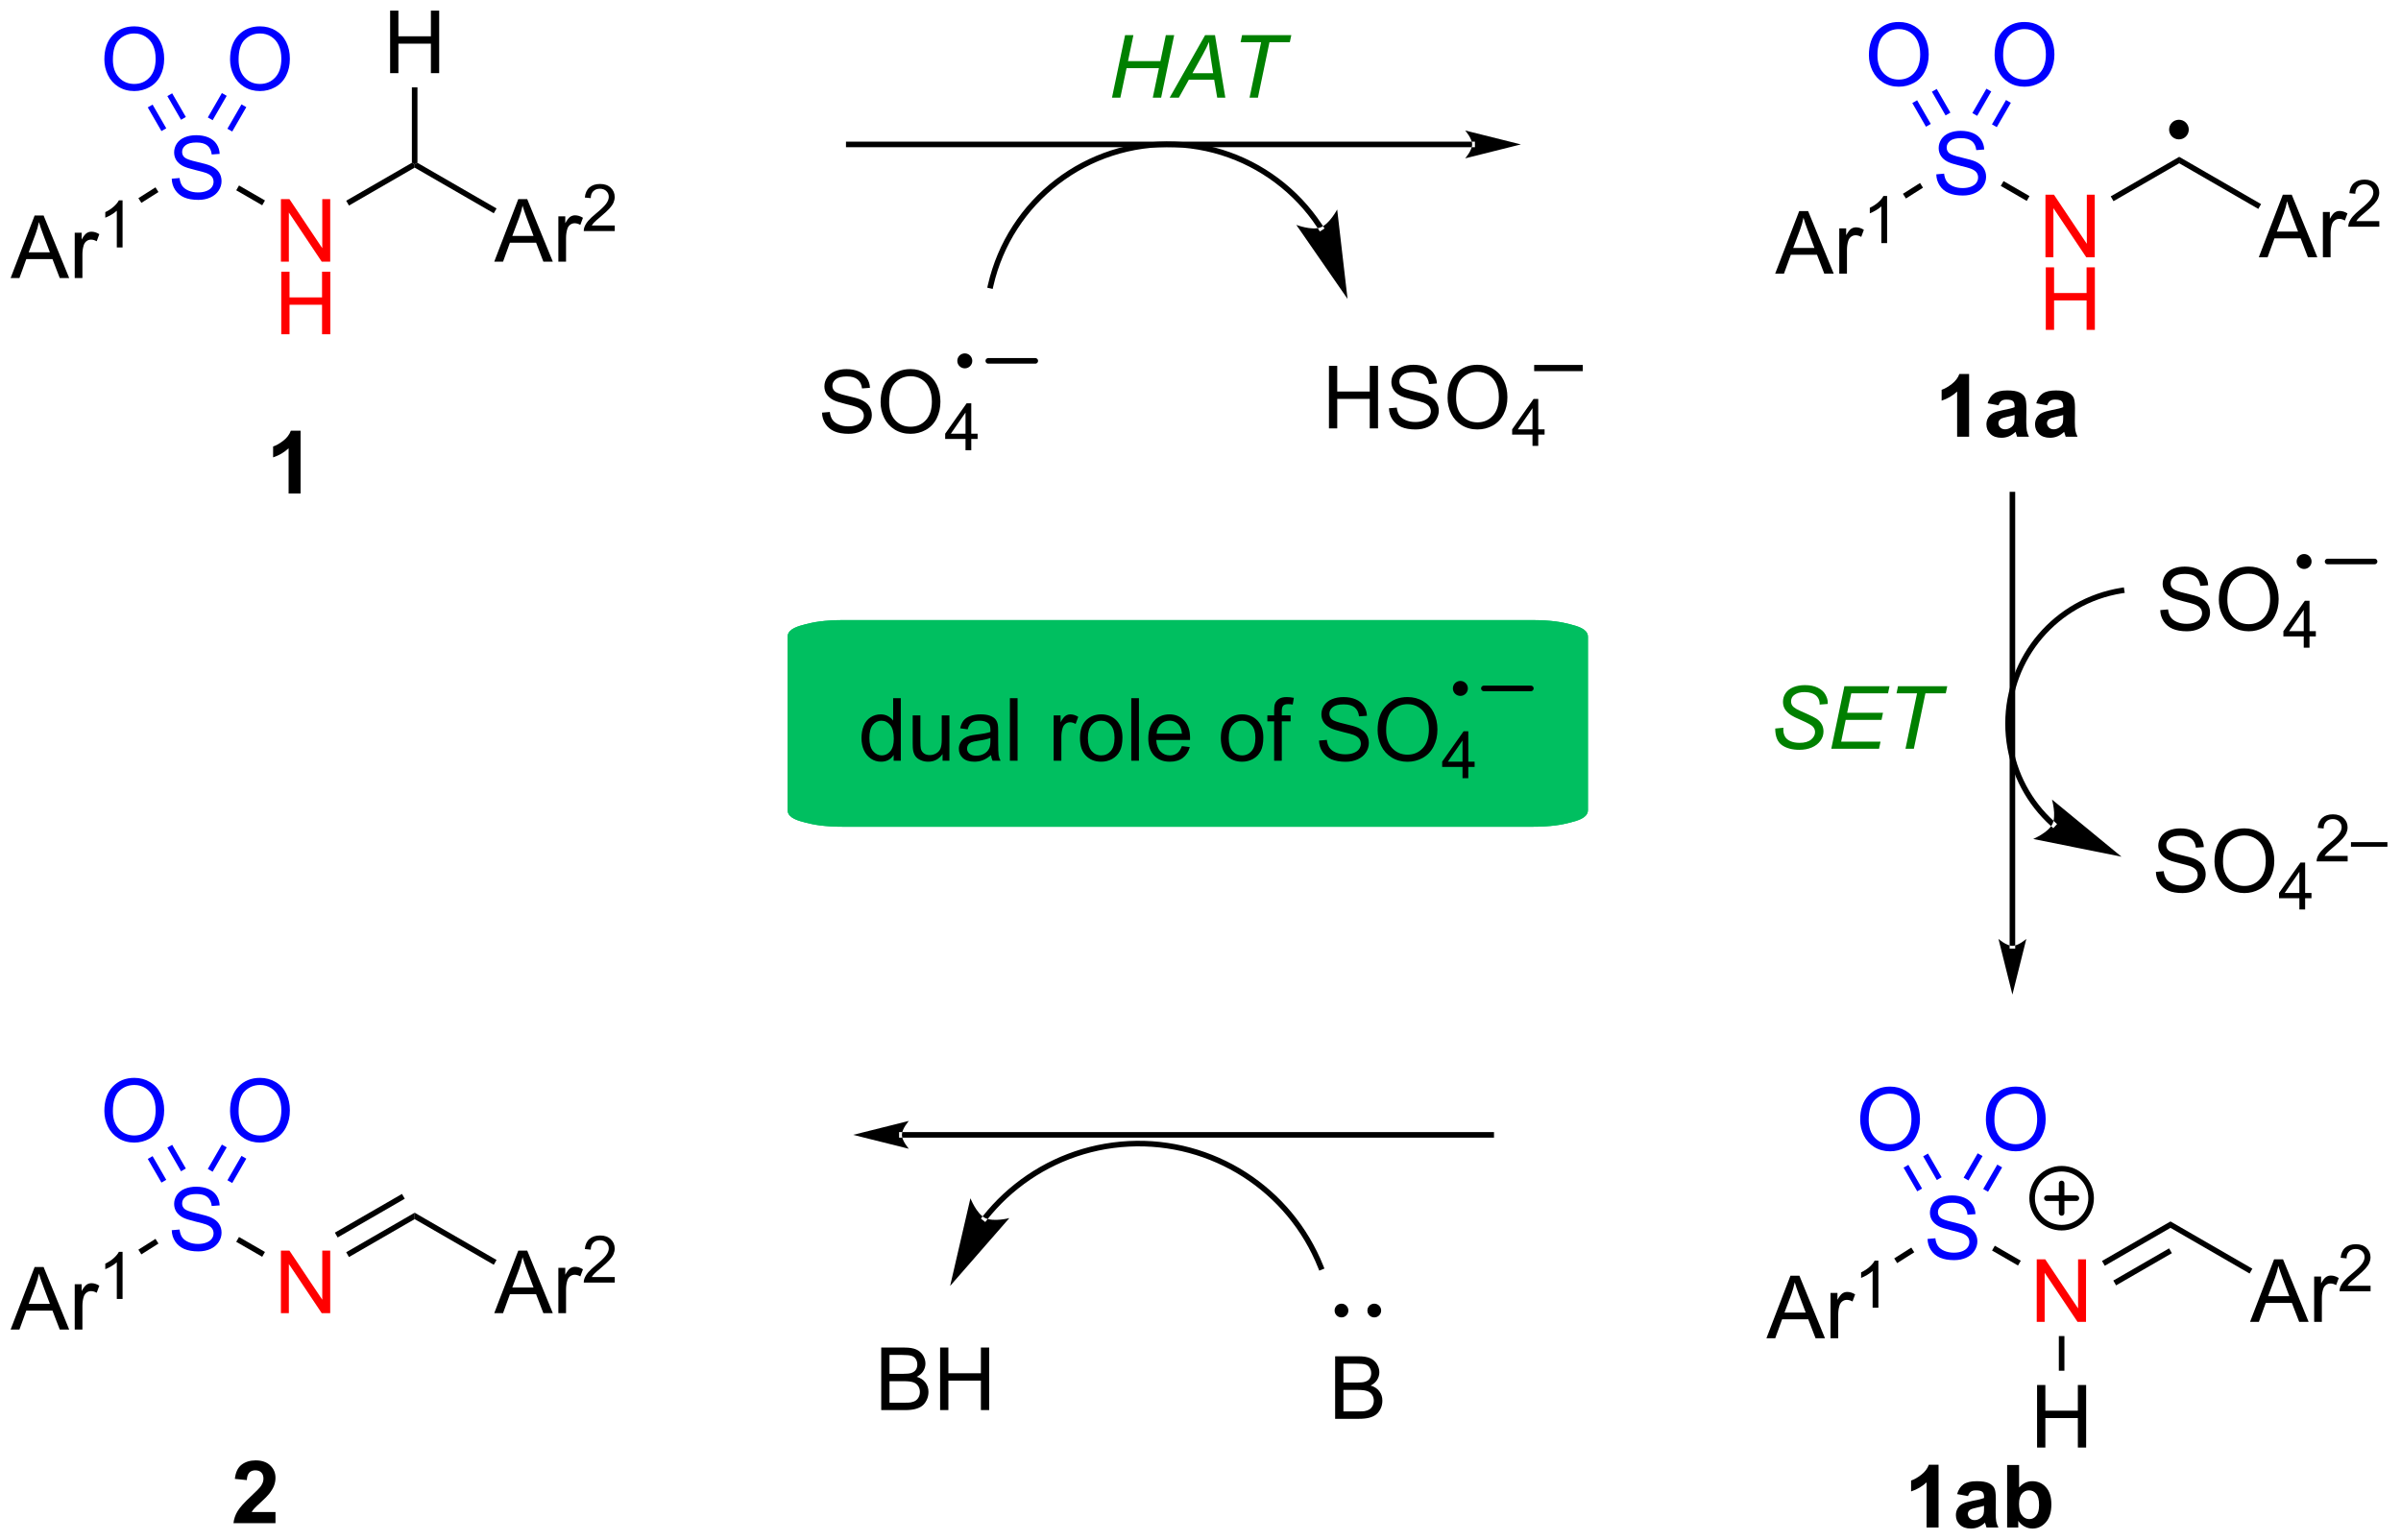 <?xml version="1.0" encoding="UTF-8"?>
<!DOCTYPE svg PUBLIC '-//W3C//DTD SVG 1.0//EN'
          'http://www.w3.org/TR/2001/REC-SVG-20010904/DTD/svg10.dtd'>
<svg stroke-dasharray="none" shape-rendering="auto" xmlns="http://www.w3.org/2000/svg" font-family="'Dialog'" text-rendering="auto" width="603" fill-opacity="1" color-interpolation="auto" color-rendering="auto" preserveAspectRatio="xMidYMid meet" font-size="12px" viewBox="0 0 603 387" fill="black" xmlns:xlink="http://www.w3.org/1999/xlink" stroke="black" image-rendering="auto" stroke-miterlimit="10" stroke-linecap="square" stroke-linejoin="miter" font-style="normal" stroke-width="1" height="387" stroke-dashoffset="0" font-weight="normal" stroke-opacity="1"
><!--Generated by the Batik Graphics2D SVG Generator--><defs id="genericDefs"
  /><g
  ><defs id="defs1"
    ><clipPath clipPathUnits="userSpaceOnUse" id="clipPath1"
      ><path d="M1.737 1.583 L227.578 1.583 L227.578 146.582 L1.737 146.582 L1.737 1.583 Z"
      /></clipPath
      ><clipPath clipPathUnits="userSpaceOnUse" id="clipPath2"
      ><path d="M3.145 27.157 L3.145 168.125 L222.706 168.125 L222.706 27.157 Z"
      /></clipPath
    ></defs
    ><g fill="rgb(0,191,96)" transform="scale(2.667,2.667) translate(-1.737,-1.583) matrix(1.029,0,0,1.029,-1.498,-26.351)" stroke="rgb(0,191,96)"
    ><path d="M111.896 84.202 L143.28 84.202 C145.233 84.202 146.125 84.398 146.816 84.573 C147.506 84.748 148.28 84.974 148.28 85.468 L148.28 101.358 C148.28 101.853 147.506 102.079 146.816 102.253 C146.125 102.428 145.233 102.624 143.28 102.624 L80.512 102.624 C78.559 102.624 77.667 102.428 76.976 102.253 C76.286 102.079 75.512 101.853 75.512 101.358 L75.512 85.468 C75.512 84.974 76.286 84.748 76.976 84.573 C77.667 84.398 78.559 84.202 80.512 84.202 Z" stroke="none" clip-path="url(#clipPath2)"
    /></g
    ><g fill="rgb(0,191,96)" stroke-width="0.51" transform="matrix(2.743,0,0,2.743,-8.628,-74.49)" stroke="rgb(0,191,96)"
    ><path fill="none" d="M111.896 84.202 L143.28 84.202 C145.233 84.202 146.125 84.398 146.816 84.573 C147.506 84.748 148.28 84.974 148.28 85.468 L148.28 101.358 C148.28 101.853 147.506 102.079 146.816 102.253 C146.125 102.428 145.233 102.624 143.28 102.624 L80.512 102.624 C78.559 102.624 77.667 102.428 76.976 102.253 C76.286 102.079 75.512 101.853 75.512 101.358 L75.512 85.468 C75.512 84.974 76.286 84.748 76.976 84.573 C77.667 84.398 78.559 84.202 80.512 84.202 Z" clip-path="url(#clipPath2)"
    /></g
    ><g fill="rgb(0,191,96)" stroke-width="0.51" transform="matrix(2.743,0,0,2.743,-8.628,-74.49)" stroke="rgb(0,191,96)"
    ><path fill="none" d="M111.896 84.202 L143.28 84.202 C145.233 84.202 146.125 84.398 146.816 84.573 C147.506 84.748 148.28 84.974 148.28 85.468 L148.28 101.358 C148.28 101.853 147.506 102.079 146.816 102.253 C146.125 102.428 145.233 102.624 143.28 102.624 L80.512 102.624 C78.559 102.624 77.667 102.428 76.976 102.253 C76.286 102.079 75.512 101.853 75.512 101.358 L75.512 85.468 C75.512 84.974 76.286 84.748 76.976 84.573 C77.667 84.398 78.559 84.202 80.512 84.202 Z" clip-path="url(#clipPath2)"
    /></g
    ><g transform="matrix(2.743,0,0,2.743,-8.628,-74.49)"
    ><path d="M78.408 64.949 L79.124 64.887 Q79.174 65.316 79.359 65.593 Q79.546 65.868 79.937 66.038 Q80.328 66.207 80.815 66.207 Q81.249 66.207 81.58 66.079 Q81.914 65.949 82.075 65.725 Q82.237 65.501 82.237 65.236 Q82.237 64.965 82.08 64.764 Q81.924 64.564 81.565 64.426 Q81.335 64.337 80.546 64.147 Q79.757 63.957 79.44 63.79 Q79.031 63.574 78.828 63.257 Q78.627 62.939 78.627 62.543 Q78.627 62.111 78.872 61.733 Q79.119 61.355 79.591 61.16 Q80.065 60.965 80.643 60.965 Q81.281 60.965 81.765 61.171 Q82.252 61.376 82.513 61.775 Q82.776 62.173 82.796 62.676 L82.07 62.73 Q82.01 62.189 81.671 61.913 Q81.335 61.634 80.674 61.634 Q79.987 61.634 79.671 61.887 Q79.359 62.137 79.359 62.493 Q79.359 62.801 79.58 63.001 Q79.799 63.199 80.724 63.41 Q81.648 63.618 81.992 63.775 Q82.492 64.004 82.729 64.358 Q82.968 64.712 82.968 65.173 Q82.968 65.629 82.705 66.035 Q82.445 66.439 81.953 66.665 Q81.463 66.889 80.851 66.889 Q80.072 66.889 79.546 66.663 Q79.023 66.434 78.724 65.981 Q78.424 65.525 78.408 64.949 ZM83.773 64.001 Q83.773 62.574 84.539 61.77 Q85.304 60.962 86.515 60.962 Q87.307 60.962 87.942 61.343 Q88.58 61.72 88.914 62.397 Q89.249 63.074 89.249 63.934 Q89.249 64.806 88.898 65.493 Q88.546 66.181 87.901 66.535 Q87.257 66.889 86.51 66.889 Q85.703 66.889 85.065 66.499 Q84.429 66.106 84.101 65.431 Q83.773 64.754 83.773 64.001 ZM84.554 64.012 Q84.554 65.048 85.109 65.645 Q85.666 66.238 86.507 66.238 Q87.362 66.238 87.914 65.637 Q88.468 65.035 88.468 63.931 Q88.468 63.23 88.231 62.71 Q87.994 62.189 87.539 61.902 Q87.085 61.613 86.518 61.613 Q85.713 61.613 85.132 62.168 Q84.554 62.72 84.554 64.012 Z" stroke="none" clip-path="url(#clipPath2)"
    /></g
    ><g transform="matrix(2.743,0,0,2.743,-8.628,-74.49)"
    ><path d="M91.547 68.39 L91.547 67.361 L89.684 67.361 L89.684 66.879 L91.645 64.096 L92.074 64.096 L92.074 66.879 L92.654 66.879 L92.654 67.361 L92.074 67.361 L92.074 68.39 L91.547 68.39 ZM91.547 66.879 L91.547 64.941 L90.203 66.879 L91.547 66.879 Z" stroke="none" clip-path="url(#clipPath2)"
    /></g
    ><g transform="matrix(2.743,0,0,2.743,-8.628,-74.49)"
    ><path d="M4.118 52.619 L6.318 46.892 L7.136 46.892 L9.48 52.619 L8.615 52.619 L7.948 50.884 L5.553 50.884 L4.925 52.619 L4.118 52.619 ZM5.771 50.267 L7.714 50.267 L7.115 48.681 Q6.841 47.957 6.709 47.494 Q6.599 48.043 6.401 48.587 L5.771 50.267 ZM9.987 52.619 L9.987 48.47 L10.62 48.47 L10.62 49.098 Q10.862 48.658 11.066 48.517 Q11.271 48.377 11.519 48.377 Q11.873 48.377 12.24 48.603 L11.998 49.254 Q11.74 49.103 11.482 49.103 Q11.253 49.103 11.068 49.241 Q10.886 49.379 10.808 49.627 Q10.691 50.002 10.691 50.447 L10.691 52.619 L9.987 52.619 Z" stroke="none" clip-path="url(#clipPath2)"
    /></g
    ><g transform="matrix(2.743,0,0,2.743,-8.628,-74.49)"
    ><path d="M14.367 49.819 L13.84 49.819 L13.84 46.457 Q13.648 46.639 13.34 46.821 Q13.031 47.002 12.785 47.094 L12.785 46.584 Q13.226 46.375 13.556 46.08 Q13.888 45.783 14.027 45.506 L14.367 45.506 L14.367 49.819 Z" stroke="none" clip-path="url(#clipPath2)"
    /></g
    ><g fill="blue" transform="matrix(2.743,0,0,2.743,-8.628,-74.49)" stroke="blue"
    ><path d="M18.87 43.523 L19.586 43.461 Q19.636 43.89 19.82 44.166 Q20.008 44.442 20.398 44.612 Q20.789 44.781 21.276 44.781 Q21.711 44.781 22.042 44.653 Q22.375 44.523 22.537 44.299 Q22.698 44.075 22.698 43.81 Q22.698 43.539 22.542 43.338 Q22.386 43.138 22.026 43 Q21.797 42.911 21.008 42.721 Q20.219 42.531 19.901 42.364 Q19.492 42.148 19.289 41.83 Q19.089 41.513 19.089 41.117 Q19.089 40.685 19.333 40.307 Q19.581 39.929 20.052 39.734 Q20.526 39.539 21.104 39.539 Q21.742 39.539 22.227 39.745 Q22.714 39.95 22.974 40.349 Q23.237 40.747 23.258 41.25 L22.531 41.304 Q22.471 40.763 22.133 40.487 Q21.797 40.208 21.136 40.208 Q20.448 40.208 20.133 40.461 Q19.82 40.711 19.82 41.067 Q19.82 41.375 20.042 41.575 Q20.261 41.773 21.185 41.984 Q22.11 42.192 22.453 42.349 Q22.953 42.578 23.19 42.932 Q23.43 43.286 23.43 43.747 Q23.43 44.203 23.167 44.609 Q22.906 45.013 22.414 45.239 Q21.925 45.463 21.313 45.463 Q20.534 45.463 20.008 45.237 Q19.485 45.008 19.185 44.554 Q18.886 44.099 18.87 43.523 Z" stroke="none" clip-path="url(#clipPath2)"
    /></g
    ><g transform="matrix(2.743,0,0,2.743,-8.628,-74.49)"
    ><path d="M16.089 45.736 L15.816 45.305 L17.381 44.315 L17.654 44.746 Z" stroke="none" clip-path="url(#clipPath2)"
    /></g
    ><g fill="red" transform="matrix(2.743,0,0,2.743,-8.628,-74.49)" stroke="red"
    ><path d="M28.866 51.119 L28.866 45.392 L29.645 45.392 L32.652 49.887 L32.652 45.392 L33.379 45.392 L33.379 51.119 L32.6 51.119 L29.593 46.619 L29.593 51.119 L28.866 51.119 Z" stroke="none" clip-path="url(#clipPath2)"
    /></g
    ><g fill="red" transform="matrix(2.743,0,0,2.743,-8.628,-74.49)" stroke="red"
    ><path d="M28.897 57.769 L28.897 52.042 L29.655 52.042 L29.655 54.394 L32.632 54.394 L32.632 52.042 L33.389 52.042 L33.389 57.769 L32.632 57.769 L32.632 55.068 L29.655 55.068 L29.655 57.769 L28.897 57.769 Z" stroke="none" clip-path="url(#clipPath2)"
    /></g
    ><g transform="matrix(2.743,0,0,2.743,-8.628,-74.49)"
    ><path d="M24.774 44.585 L25.029 44.143 L27.406 45.515 L27.151 45.957 Z" stroke="none" clip-path="url(#clipPath2)"
    /></g
    ><g transform="matrix(2.743,0,0,2.743,-8.628,-74.49)"
    ><path d="M35.097 45.982 L34.842 45.54 L40.857 42.067 L41.112 42.214 L41.112 42.509 Z" stroke="none" clip-path="url(#clipPath2)"
    /></g
    ><g transform="matrix(2.743,0,0,2.743,-8.628,-74.49)"
    ><path d="M48.398 51.119 L50.598 45.392 L51.416 45.392 L53.76 51.119 L52.895 51.119 L52.229 49.384 L49.833 49.384 L49.205 51.119 L48.398 51.119 ZM50.051 48.767 L51.994 48.767 L51.395 47.181 Q51.122 46.457 50.989 45.994 Q50.88 46.543 50.682 47.087 L50.051 48.767 ZM54.268 51.119 L54.268 46.97 L54.901 46.97 L54.901 47.598 Q55.143 47.158 55.346 47.017 Q55.551 46.877 55.799 46.877 Q56.153 46.877 56.52 47.103 L56.278 47.754 Q56.02 47.603 55.763 47.603 Q55.533 47.603 55.348 47.741 Q55.166 47.879 55.088 48.127 Q54.971 48.502 54.971 48.947 L54.971 51.119 L54.268 51.119 Z" stroke="none" clip-path="url(#clipPath2)"
    /></g
    ><g transform="matrix(2.743,0,0,2.743,-8.628,-74.49)"
    ><path d="M59.432 47.811 L59.432 48.319 L56.593 48.319 Q56.587 48.127 56.655 47.952 Q56.763 47.662 57.001 47.381 Q57.241 47.1 57.692 46.731 Q58.391 46.157 58.638 45.821 Q58.884 45.485 58.884 45.186 Q58.884 44.873 58.659 44.658 Q58.436 44.442 58.075 44.442 Q57.694 44.442 57.466 44.67 Q57.237 44.899 57.235 45.303 L56.692 45.248 Q56.749 44.641 57.112 44.325 Q57.475 44.006 58.087 44.006 Q58.706 44.006 59.065 44.35 Q59.426 44.692 59.426 45.198 Q59.426 45.455 59.321 45.705 Q59.216 45.953 58.969 46.229 Q58.725 46.504 58.157 46.985 Q57.682 47.383 57.548 47.526 Q57.413 47.668 57.325 47.811 L59.432 47.811 Z" stroke="none" clip-path="url(#clipPath2)"
    /></g
    ><g transform="matrix(2.743,0,0,2.743,-8.628,-74.49)"
    ><path d="M41.112 42.509 L41.112 42.214 L41.367 42.067 L48.609 46.248 L48.354 46.69 Z" stroke="none" clip-path="url(#clipPath2)"
    /></g
    ><g fill="blue" transform="matrix(2.743,0,0,2.743,-8.628,-74.49)" stroke="blue"
    ><path d="M12.701 32.608 Q12.701 31.181 13.466 30.377 Q14.232 29.57 15.443 29.57 Q16.235 29.57 16.87 29.95 Q17.508 30.327 17.841 31.004 Q18.177 31.681 18.177 32.541 Q18.177 33.413 17.826 34.101 Q17.474 34.788 16.828 35.142 Q16.185 35.497 15.438 35.497 Q14.631 35.497 13.993 35.106 Q13.357 34.713 13.029 34.038 Q12.701 33.361 12.701 32.608 ZM13.482 32.619 Q13.482 33.655 14.037 34.252 Q14.594 34.846 15.435 34.846 Q16.29 34.846 16.841 34.244 Q17.396 33.642 17.396 32.538 Q17.396 31.838 17.159 31.317 Q16.922 30.796 16.466 30.51 Q16.013 30.221 15.446 30.221 Q14.641 30.221 14.06 30.775 Q13.482 31.327 13.482 32.619 Z" stroke="none" clip-path="url(#clipPath2)"
    /></g
    ><g fill="blue" transform="matrix(2.743,0,0,2.743,-8.628,-74.49)" stroke="blue"
    ><path d="M20.162 37.871 L18.91 35.703 L18.468 35.958 L19.72 38.127 ZM18.368 38.907 L17.116 36.738 L16.674 36.993 L17.926 39.162 Z" stroke="none" clip-path="url(#clipPath2)"
    /></g
    ><g fill="blue" transform="matrix(2.743,0,0,2.743,-8.628,-74.49)" stroke="blue"
    ><path d="M24.209 32.608 Q24.209 31.181 24.975 30.377 Q25.741 29.57 26.952 29.57 Q27.743 29.57 28.379 29.95 Q29.017 30.327 29.35 31.004 Q29.686 31.681 29.686 32.541 Q29.686 33.413 29.334 34.101 Q28.983 34.788 28.337 35.142 Q27.694 35.497 26.947 35.497 Q26.139 35.497 25.501 35.106 Q24.866 34.713 24.538 34.038 Q24.209 33.361 24.209 32.608 ZM24.991 32.619 Q24.991 33.655 25.546 34.252 Q26.103 34.846 26.944 34.846 Q27.798 34.846 28.35 34.244 Q28.905 33.642 28.905 32.538 Q28.905 31.838 28.668 31.317 Q28.431 30.796 27.975 30.51 Q27.522 30.221 26.954 30.221 Q26.15 30.221 25.569 30.775 Q24.991 31.327 24.991 32.619 Z" stroke="none" clip-path="url(#clipPath2)"
    /></g
    ><g fill="blue" transform="matrix(2.743,0,0,2.743,-8.628,-74.49)" stroke="blue"
    ><path d="M24.408 39.202 L25.697 36.97 L25.255 36.715 L23.967 38.947 ZM22.614 38.166 L23.903 35.934 L23.461 35.679 L22.173 37.911 Z" stroke="none" clip-path="url(#clipPath2)"
    /></g
    ><g transform="matrix(2.743,0,0,2.743,-8.628,-74.49)"
    ><path d="M38.864 33.856 L38.864 28.129 L39.622 28.129 L39.622 30.481 L42.598 30.481 L42.598 28.129 L43.356 28.129 L43.356 33.856 L42.598 33.856 L42.598 31.155 L39.622 31.155 L39.622 33.856 L38.864 33.856 Z" stroke="none" clip-path="url(#clipPath2)"
    /></g
    ><g transform="matrix(2.743,0,0,2.743,-8.628,-74.49)"
    ><path d="M41.367 42.067 L41.112 42.214 L40.857 42.067 L40.857 35.156 L41.367 35.156 Z" stroke="none" clip-path="url(#clipPath2)"
    /></g
    ><g transform="matrix(2.743,0,0,2.743,-8.628,-74.49)"
    ><path d="M137.932 40.638 L137.932 40.638 L80.857 40.638 L80.602 40.638 L80.602 40.128 L80.857 40.128 L137.932 40.128 L138.187 40.128 L138.187 40.638 ZM142.396 40.383 L137.294 39.108 C137.294 39.108 137.932 39.825 137.932 40.383 C137.932 40.941 137.294 41.659 137.294 41.659 Z" stroke="none" clip-path="url(#clipPath2)"
    /></g
    ><g transform="matrix(2.743,0,0,2.743,-8.628,-74.49)"
    ><path d="M123.851 48.143 L123.851 48.143 C123.851 48.143 123.851 48.142 123.85 48.142 L123.85 48.142 C123.85 48.142 123.849 48.14 123.848 48.139 L124.064 48.003 L123.85 48.141 C123.849 48.14 123.849 48.14 123.849 48.139 L123.848 48.139 C123.846 48.136 123.844 48.133 123.842 48.129 L124.057 47.991 L123.842 48.13 C123.834 48.117 123.826 48.105 123.819 48.093 L123.819 48.093 C123.787 48.044 123.755 47.995 123.722 47.946 L123.935 47.805 L123.722 47.946 C123.464 47.557 123.189 47.18 122.899 46.816 L123.099 46.657 L122.899 46.816 C122.32 46.087 121.68 45.41 120.988 44.792 L121.158 44.602 L120.988 44.792 C118.22 42.318 114.615 40.782 110.679 40.635 L110.689 40.38 L110.679 40.635 C102.808 40.342 95.841 45.69 94.091 53.371 L94.034 53.62 L93.537 53.506 L93.593 53.257 C95.398 45.338 102.581 39.823 110.698 40.125 L110.698 40.125 C114.757 40.277 118.474 41.861 121.328 44.412 L121.328 44.412 C122.042 45.049 122.701 45.747 123.299 46.498 L123.299 46.498 C123.597 46.874 123.881 47.263 124.147 47.664 L124.147 47.664 C124.18 47.714 124.214 47.764 124.246 47.815 L124.032 47.954 L124.246 47.815 C124.255 47.828 124.263 47.84 124.271 47.853 L124.271 47.853 C124.273 47.856 124.275 47.859 124.277 47.862 L124.063 48.001 L124.277 47.862 C124.278 47.863 124.278 47.864 124.279 47.865 L124.28 47.867 C124.279 47.866 124.279 47.865 124.279 47.865 L124.279 47.865 C124.279 47.865 124.279 47.865 124.279 47.865 L124.418 48.08 L123.989 48.357 ZM126.525 54.533 L125.576 46.342 C125.576 46.342 124.876 47.674 124.057 47.983 C123.238 48.291 121.833 47.752 121.833 47.752 Z" stroke="none" clip-path="url(#clipPath2)"
    /></g
    ><g transform="matrix(2.743,0,0,2.743,-8.628,-74.49)"
    ><path d="M124.823 66.391 L124.823 60.664 L125.581 60.664 L125.581 63.016 L128.558 63.016 L128.558 60.664 L129.315 60.664 L129.315 66.391 L128.558 66.391 L128.558 63.69 L125.581 63.69 L125.581 66.391 L124.823 66.391 ZM130.319 64.55 L131.036 64.487 Q131.085 64.917 131.27 65.193 Q131.457 65.469 131.848 65.638 Q132.239 65.808 132.726 65.808 Q133.161 65.808 133.491 65.68 Q133.825 65.55 133.986 65.326 Q134.148 65.102 134.148 64.836 Q134.148 64.565 133.991 64.365 Q133.835 64.164 133.476 64.026 Q133.246 63.938 132.457 63.748 Q131.668 63.557 131.351 63.391 Q130.942 63.175 130.739 62.857 Q130.538 62.539 130.538 62.143 Q130.538 61.711 130.783 61.334 Q131.03 60.956 131.502 60.761 Q131.976 60.565 132.554 60.565 Q133.192 60.565 133.676 60.771 Q134.163 60.977 134.424 61.375 Q134.687 61.774 134.707 62.276 L133.981 62.331 Q133.921 61.789 133.582 61.513 Q133.246 61.235 132.585 61.235 Q131.898 61.235 131.582 61.487 Q131.27 61.737 131.27 62.094 Q131.27 62.401 131.491 62.602 Q131.71 62.8 132.635 63.011 Q133.559 63.219 133.903 63.375 Q134.403 63.604 134.64 63.959 Q134.879 64.313 134.879 64.774 Q134.879 65.229 134.616 65.636 Q134.356 66.039 133.864 66.266 Q133.374 66.49 132.762 66.49 Q131.983 66.49 131.457 66.263 Q130.934 66.034 130.635 65.581 Q130.335 65.125 130.319 64.55 ZM135.684 63.602 Q135.684 62.175 136.45 61.37 Q137.215 60.563 138.426 60.563 Q139.218 60.563 139.853 60.943 Q140.491 61.321 140.825 61.998 Q141.161 62.675 141.161 63.534 Q141.161 64.406 140.809 65.094 Q140.457 65.781 139.812 66.136 Q139.168 66.49 138.421 66.49 Q137.614 66.49 136.976 66.099 Q136.34 65.706 136.012 65.031 Q135.684 64.354 135.684 63.602 ZM136.465 63.612 Q136.465 64.649 137.02 65.245 Q137.577 65.839 138.418 65.839 Q139.273 65.839 139.825 65.237 Q140.379 64.636 140.379 63.531 Q140.379 62.831 140.142 62.31 Q139.905 61.789 139.45 61.503 Q138.996 61.214 138.429 61.214 Q137.624 61.214 137.043 61.768 Q136.465 62.321 136.465 63.612 Z" stroke="none" clip-path="url(#clipPath2)"
    /></g
    ><g transform="matrix(2.743,0,0,2.743,-8.628,-74.49)"
    ><path d="M143.458 67.991 L143.458 66.962 L141.595 66.962 L141.595 66.479 L143.556 63.696 L143.985 63.696 L143.985 66.479 L144.565 66.479 L144.565 66.962 L143.985 66.962 L143.985 67.991 L143.458 67.991 ZM143.458 66.479 L143.458 64.542 L142.114 66.479 L143.458 66.479 Z" stroke="none" clip-path="url(#clipPath2)"
    /></g
    ><g transform="matrix(2.743,0,0,2.743,-8.628,-74.49)"
    ><path d="M165.677 52.219 L167.877 46.492 L168.695 46.492 L171.039 52.219 L170.174 52.219 L169.507 50.485 L167.112 50.485 L166.484 52.219 L165.677 52.219 ZM167.33 49.867 L169.273 49.867 L168.674 48.282 Q168.401 47.558 168.268 47.094 Q168.158 47.644 167.96 48.188 L167.33 49.867 ZM171.547 52.219 L171.547 48.071 L172.179 48.071 L172.179 48.698 Q172.422 48.258 172.625 48.117 Q172.83 47.977 173.078 47.977 Q173.432 47.977 173.799 48.203 L173.557 48.855 Q173.299 48.703 173.041 48.703 Q172.812 48.703 172.627 48.842 Q172.445 48.98 172.367 49.227 Q172.25 49.602 172.25 50.047 L172.25 52.219 L171.547 52.219 Z" stroke="none" clip-path="url(#clipPath2)"
    /></g
    ><g transform="matrix(2.743,0,0,2.743,-8.628,-74.49)"
    ><path d="M175.926 49.419 L175.399 49.419 L175.399 46.058 Q175.207 46.239 174.899 46.421 Q174.59 46.603 174.344 46.694 L174.344 46.185 Q174.785 45.976 175.115 45.681 Q175.447 45.384 175.586 45.107 L175.926 45.107 L175.926 49.419 Z" stroke="none" clip-path="url(#clipPath2)"
    /></g
    ><g fill="blue" transform="matrix(2.743,0,0,2.743,-8.628,-74.49)" stroke="blue"
    ><path d="M180.429 43.124 L181.145 43.061 Q181.195 43.491 181.38 43.767 Q181.567 44.043 181.958 44.212 Q182.348 44.381 182.835 44.381 Q183.27 44.381 183.601 44.254 Q183.934 44.124 184.096 43.9 Q184.257 43.676 184.257 43.41 Q184.257 43.139 184.101 42.939 Q183.945 42.738 183.585 42.6 Q183.356 42.512 182.567 42.322 Q181.778 42.131 181.46 41.965 Q181.051 41.749 180.848 41.431 Q180.648 41.113 180.648 40.717 Q180.648 40.285 180.893 39.907 Q181.14 39.53 181.611 39.334 Q182.085 39.139 182.663 39.139 Q183.301 39.139 183.786 39.345 Q184.273 39.551 184.533 39.949 Q184.796 40.347 184.817 40.85 L184.09 40.905 Q184.03 40.363 183.692 40.087 Q183.356 39.808 182.695 39.808 Q182.007 39.808 181.692 40.061 Q181.38 40.311 181.38 40.668 Q181.38 40.975 181.601 41.176 Q181.82 41.374 182.744 41.584 Q183.668 41.793 184.012 41.949 Q184.512 42.178 184.749 42.532 Q184.989 42.887 184.989 43.347 Q184.989 43.803 184.726 44.209 Q184.465 44.613 183.973 44.84 Q183.484 45.064 182.872 45.064 Q182.093 45.064 181.567 44.837 Q181.043 44.608 180.744 44.155 Q180.445 43.699 180.429 43.124 Z" stroke="none" clip-path="url(#clipPath2)"
    /></g
    ><g transform="matrix(2.743,0,0,2.743,-8.628,-74.49)"
    ><path d="M177.648 45.337 L177.375 44.905 L178.94 43.915 L179.213 44.346 Z" stroke="none" clip-path="url(#clipPath2)"
    /></g
    ><g fill="red" transform="matrix(2.743,0,0,2.743,-8.628,-74.49)" stroke="red"
    ><path d="M190.425 50.719 L190.425 44.992 L191.204 44.992 L194.212 49.487 L194.212 44.992 L194.938 44.992 L194.938 50.719 L194.16 50.719 L191.152 46.219 L191.152 50.719 L190.425 50.719 Z" stroke="none" clip-path="url(#clipPath2)"
    /></g
    ><g fill="red" transform="matrix(2.743,0,0,2.743,-8.628,-74.49)" stroke="red"
    ><path d="M190.456 57.369 L190.456 51.642 L191.214 51.642 L191.214 53.994 L194.191 53.994 L194.191 51.642 L194.948 51.642 L194.948 57.369 L194.191 57.369 L194.191 54.669 L191.214 54.669 L191.214 57.369 L190.456 57.369 Z" stroke="none" clip-path="url(#clipPath2)"
    /></g
    ><g transform="matrix(2.743,0,0,2.743,-8.628,-74.49)"
    ><path d="M186.333 44.185 L186.588 43.743 L188.965 45.116 L188.71 45.558 Z" stroke="none" clip-path="url(#clipPath2)"
    /></g
    ><g transform="matrix(2.743,0,0,2.743,-8.628,-74.49)"
    ><path d="M196.656 45.582 L196.4 45.141 L202.671 41.52 L202.671 42.109 Z" stroke="none" clip-path="url(#clipPath2)"
    /></g
    ><g transform="matrix(2.743,0,0,2.743,-8.628,-74.49)"
    ><path d="M209.957 50.719 L212.157 44.992 L212.975 44.992 L215.319 50.719 L214.454 50.719 L213.788 48.985 L211.392 48.985 L210.764 50.719 L209.957 50.719 ZM211.611 48.367 L213.553 48.367 L212.954 46.782 Q212.681 46.058 212.548 45.594 Q212.439 46.144 212.241 46.688 L211.611 48.367 ZM215.827 50.719 L215.827 46.571 L216.46 46.571 L216.46 47.198 Q216.702 46.758 216.905 46.617 Q217.111 46.477 217.358 46.477 Q217.712 46.477 218.079 46.703 L217.837 47.355 Q217.579 47.203 217.322 47.203 Q217.092 47.203 216.907 47.342 Q216.725 47.48 216.647 47.727 Q216.53 48.102 216.53 48.547 L216.53 50.719 L215.827 50.719 Z" stroke="none" clip-path="url(#clipPath2)"
    /></g
    ><g transform="matrix(2.743,0,0,2.743,-8.628,-74.49)"
    ><path d="M220.992 47.411 L220.992 47.919 L218.152 47.919 Q218.146 47.728 218.214 47.552 Q218.322 47.263 218.56 46.982 Q218.8 46.7 219.251 46.331 Q219.951 45.757 220.197 45.421 Q220.443 45.085 220.443 44.786 Q220.443 44.474 220.218 44.259 Q219.995 44.042 219.634 44.042 Q219.253 44.042 219.025 44.271 Q218.796 44.499 218.794 44.904 L218.251 44.849 Q218.308 44.241 218.671 43.925 Q219.035 43.607 219.646 43.607 Q220.265 43.607 220.624 43.95 Q220.986 44.292 220.986 44.798 Q220.986 45.056 220.88 45.306 Q220.775 45.554 220.529 45.829 Q220.285 46.105 219.716 46.585 Q219.242 46.984 219.107 47.126 Q218.972 47.269 218.884 47.411 L220.992 47.411 Z" stroke="none" clip-path="url(#clipPath2)"
    /></g
    ><g transform="matrix(2.743,0,0,2.743,-8.628,-74.49)"
    ><path d="M202.671 42.109 L202.671 41.52 L210.168 45.848 L209.913 46.29 Z" stroke="none" clip-path="url(#clipPath2)"
    /></g
    ><g fill="blue" transform="matrix(2.743,0,0,2.743,-8.628,-74.49)" stroke="blue"
    ><path d="M174.26 32.209 Q174.26 30.782 175.025 29.977 Q175.791 29.17 177.002 29.17 Q177.794 29.17 178.429 29.55 Q179.067 29.928 179.4 30.605 Q179.737 31.282 179.737 32.141 Q179.737 33.014 179.385 33.701 Q179.033 34.389 178.387 34.743 Q177.744 35.097 176.997 35.097 Q176.19 35.097 175.552 34.706 Q174.916 34.313 174.588 33.639 Q174.26 32.961 174.26 32.209 ZM175.041 32.219 Q175.041 33.256 175.596 33.852 Q176.153 34.446 176.994 34.446 Q177.849 34.446 178.4 33.844 Q178.955 33.243 178.955 32.139 Q178.955 31.438 178.718 30.917 Q178.481 30.396 178.025 30.11 Q177.572 29.821 177.005 29.821 Q176.2 29.821 175.619 30.375 Q175.041 30.928 175.041 32.219 Z" stroke="none" clip-path="url(#clipPath2)"
    /></g
    ><g fill="blue" transform="matrix(2.743,0,0,2.743,-8.628,-74.49)" stroke="blue"
    ><path d="M181.721 37.472 L180.469 35.303 L180.027 35.558 L181.279 37.727 ZM179.927 38.508 L178.674 36.339 L178.233 36.594 L179.485 38.763 Z" stroke="none" clip-path="url(#clipPath2)"
    /></g
    ><g fill="blue" transform="matrix(2.743,0,0,2.743,-8.628,-74.49)" stroke="blue"
    ><path d="M185.768 32.209 Q185.768 30.782 186.534 29.977 Q187.3 29.17 188.511 29.17 Q189.302 29.17 189.938 29.55 Q190.576 29.928 190.909 30.605 Q191.245 31.282 191.245 32.141 Q191.245 33.014 190.893 33.701 Q190.542 34.389 189.896 34.743 Q189.253 35.097 188.506 35.097 Q187.698 35.097 187.06 34.706 Q186.425 34.313 186.097 33.639 Q185.768 32.961 185.768 32.209 ZM186.55 32.219 Q186.55 33.256 187.104 33.852 Q187.662 34.446 188.503 34.446 Q189.357 34.446 189.909 33.844 Q190.464 33.243 190.464 32.139 Q190.464 31.438 190.227 30.917 Q189.99 30.396 189.534 30.11 Q189.081 29.821 188.513 29.821 Q187.709 29.821 187.128 30.375 Q186.55 30.928 186.55 32.219 Z" stroke="none" clip-path="url(#clipPath2)"
    /></g
    ><g fill="blue" transform="matrix(2.743,0,0,2.743,-8.628,-74.49)" stroke="blue"
    ><path d="M185.968 38.802 L187.256 36.571 L186.814 36.316 L185.526 38.547 ZM184.173 37.766 L185.462 35.535 L185.02 35.28 L183.732 37.511 Z" stroke="none" clip-path="url(#clipPath2)"
    /></g
    ><g transform="matrix(2.743,0,0,2.743,-8.628,-74.49)"
    ><path d="M164.877 149.723 L167.078 143.996 L167.896 143.996 L170.239 149.723 L169.375 149.723 L168.708 147.989 L166.312 147.989 L165.685 149.723 L164.877 149.723 ZM166.531 147.371 L168.474 147.371 L167.875 145.786 Q167.601 145.062 167.469 144.598 Q167.359 145.148 167.161 145.692 L166.531 147.371 ZM170.747 149.723 L170.747 145.575 L171.38 145.575 L171.38 146.202 Q171.622 145.762 171.825 145.621 Q172.031 145.481 172.279 145.481 Q172.633 145.481 173 145.708 L172.758 146.358 Q172.5 146.208 172.242 146.208 Q172.013 146.208 171.828 146.345 Q171.646 146.483 171.568 146.731 Q171.45 147.106 171.45 147.551 L171.45 149.723 L170.747 149.723 Z" stroke="none" clip-path="url(#clipPath2)"
    /></g
    ><g transform="matrix(2.743,0,0,2.743,-8.628,-74.49)"
    ><path d="M175.127 146.923 L174.6 146.923 L174.6 143.562 Q174.408 143.743 174.1 143.925 Q173.791 144.107 173.545 144.198 L173.545 143.689 Q173.986 143.48 174.316 143.185 Q174.648 142.888 174.787 142.611 L175.127 142.611 L175.127 146.923 Z" stroke="none" clip-path="url(#clipPath2)"
    /></g
    ><g fill="blue" transform="matrix(2.743,0,0,2.743,-8.628,-74.49)" stroke="blue"
    ><path d="M179.63 140.628 L180.346 140.565 Q180.395 140.995 180.58 141.271 Q180.768 141.547 181.158 141.716 Q181.549 141.886 182.036 141.886 Q182.471 141.886 182.802 141.758 Q183.135 141.628 183.296 141.404 Q183.458 141.18 183.458 140.914 Q183.458 140.643 183.302 140.443 Q183.145 140.242 182.786 140.104 Q182.557 140.016 181.768 139.826 Q180.979 139.636 180.661 139.469 Q180.252 139.253 180.049 138.935 Q179.848 138.617 179.848 138.221 Q179.848 137.789 180.093 137.411 Q180.341 137.034 180.812 136.839 Q181.286 136.643 181.864 136.643 Q182.502 136.643 182.986 136.849 Q183.473 137.055 183.734 137.453 Q183.997 137.852 184.018 138.354 L183.291 138.409 Q183.231 137.867 182.893 137.591 Q182.557 137.312 181.895 137.312 Q181.208 137.312 180.893 137.565 Q180.58 137.815 180.58 138.172 Q180.58 138.479 180.802 138.68 Q181.02 138.878 181.945 139.089 Q182.869 139.297 183.213 139.453 Q183.713 139.682 183.95 140.036 Q184.19 140.391 184.19 140.852 Q184.19 141.307 183.927 141.714 Q183.666 142.117 183.174 142.344 Q182.684 142.568 182.072 142.568 Q181.294 142.568 180.768 142.341 Q180.244 142.112 179.945 141.659 Q179.645 141.203 179.63 140.628 Z" stroke="none" clip-path="url(#clipPath2)"
    /></g
    ><g transform="matrix(2.743,0,0,2.743,-8.628,-74.49)"
    ><path d="M176.849 142.841 L176.576 142.409 L178.141 141.419 L178.413 141.851 Z" stroke="none" clip-path="url(#clipPath2)"
    /></g
    ><g fill="red" transform="matrix(2.743,0,0,2.743,-8.628,-74.49)" stroke="red"
    ><path d="M189.626 148.223 L189.626 142.496 L190.404 142.496 L193.412 146.991 L193.412 142.496 L194.139 142.496 L194.139 148.223 L193.36 148.223 L190.352 143.723 L190.352 148.223 L189.626 148.223 Z" stroke="none" clip-path="url(#clipPath2)"
    /></g
    ><g transform="matrix(2.743,0,0,2.743,-8.628,-74.49)"
    ><path d="M185.534 141.689 L185.789 141.248 L188.166 142.62 L187.911 143.062 Z" stroke="none" clip-path="url(#clipPath2)"
    /></g
    ><g transform="matrix(2.743,0,0,2.743,-8.628,-74.49)"
    ><path d="M195.856 143.086 L195.601 142.645 L201.872 139.024 L201.872 139.613 ZM196.892 144.881 L202 141.932 L201.744 141.49 L196.637 144.439 Z" stroke="none" clip-path="url(#clipPath2)"
    /></g
    ><g transform="matrix(2.743,0,0,2.743,-8.628,-74.49)"
    ><path d="M209.158 148.223 L211.358 142.496 L212.176 142.496 L214.52 148.223 L213.655 148.223 L212.988 146.489 L210.593 146.489 L209.965 148.223 L209.158 148.223 ZM210.811 145.871 L212.754 145.871 L212.155 144.286 Q211.882 143.562 211.749 143.098 Q211.639 143.648 211.441 144.192 L210.811 145.871 ZM215.028 148.223 L215.028 144.075 L215.66 144.075 L215.66 144.702 Q215.903 144.262 216.106 144.121 Q216.311 143.981 216.559 143.981 Q216.913 143.981 217.28 144.208 L217.038 144.858 Q216.78 144.708 216.522 144.708 Q216.293 144.708 216.108 144.845 Q215.926 144.983 215.848 145.231 Q215.731 145.606 215.731 146.051 L215.731 148.223 L215.028 148.223 Z" stroke="none" clip-path="url(#clipPath2)"
    /></g
    ><g transform="matrix(2.743,0,0,2.743,-8.628,-74.49)"
    ><path d="M220.192 144.915 L220.192 145.423 L217.352 145.423 Q217.346 145.232 217.415 145.056 Q217.522 144.767 217.761 144.486 Q218.001 144.204 218.452 143.835 Q219.151 143.261 219.397 142.925 Q219.643 142.589 219.643 142.29 Q219.643 141.978 219.419 141.763 Q219.196 141.546 218.835 141.546 Q218.454 141.546 218.225 141.775 Q217.997 142.003 217.995 142.407 L217.452 142.353 Q217.509 141.745 217.872 141.429 Q218.235 141.111 218.846 141.111 Q219.466 141.111 219.825 141.454 Q220.186 141.796 220.186 142.302 Q220.186 142.56 220.081 142.81 Q219.975 143.058 219.729 143.333 Q219.485 143.609 218.917 144.089 Q218.442 144.488 218.307 144.63 Q218.173 144.773 218.085 144.915 L220.192 144.915 Z" stroke="none" clip-path="url(#clipPath2)"
    /></g
    ><g transform="matrix(2.743,0,0,2.743,-8.628,-74.49)"
    ><path d="M201.872 139.613 L201.872 139.024 L209.369 143.352 L209.113 143.794 Z" stroke="none" clip-path="url(#clipPath2)"
    /></g
    ><g fill="blue" transform="matrix(2.743,0,0,2.743,-8.628,-74.49)" stroke="blue"
    ><path d="M173.461 129.713 Q173.461 128.286 174.226 127.481 Q174.992 126.674 176.203 126.674 Q176.994 126.674 177.63 127.054 Q178.268 127.432 178.601 128.109 Q178.937 128.786 178.937 129.645 Q178.937 130.518 178.586 131.205 Q178.234 131.893 177.588 132.247 Q176.945 132.601 176.198 132.601 Q175.39 132.601 174.752 132.21 Q174.117 131.817 173.789 131.143 Q173.461 130.465 173.461 129.713 ZM174.242 129.723 Q174.242 130.76 174.797 131.356 Q175.354 131.95 176.195 131.95 Q177.049 131.95 177.601 131.348 Q178.156 130.747 178.156 129.643 Q178.156 128.942 177.919 128.421 Q177.682 127.9 177.226 127.614 Q176.773 127.325 176.205 127.325 Q175.401 127.325 174.82 127.88 Q174.242 128.432 174.242 129.723 Z" stroke="none" clip-path="url(#clipPath2)"
    /></g
    ><g fill="blue" transform="matrix(2.743,0,0,2.743,-8.628,-74.49)" stroke="blue"
    ><path d="M180.922 134.976 L179.669 132.807 L179.227 133.062 L180.48 135.231 ZM179.127 136.012 L177.875 133.843 L177.433 134.098 L178.686 136.267 Z" stroke="none" clip-path="url(#clipPath2)"
    /></g
    ><g fill="blue" transform="matrix(2.743,0,0,2.743,-8.628,-74.49)" stroke="blue"
    ><path d="M184.969 129.713 Q184.969 128.286 185.735 127.481 Q186.501 126.674 187.712 126.674 Q188.503 126.674 189.139 127.054 Q189.777 127.432 190.11 128.109 Q190.446 128.786 190.446 129.645 Q190.446 130.518 190.094 131.205 Q189.743 131.893 189.097 132.247 Q188.454 132.601 187.706 132.601 Q186.899 132.601 186.261 132.21 Q185.626 131.817 185.297 131.143 Q184.969 130.465 184.969 129.713 ZM185.751 129.723 Q185.751 130.76 186.305 131.356 Q186.863 131.95 187.704 131.95 Q188.558 131.95 189.11 131.348 Q189.665 130.747 189.665 129.643 Q189.665 128.942 189.428 128.421 Q189.191 127.9 188.735 127.614 Q188.282 127.325 187.714 127.325 Q186.909 127.325 186.329 127.88 Q185.751 128.432 185.751 129.723 Z" stroke="none" clip-path="url(#clipPath2)"
    /></g
    ><g fill="blue" transform="matrix(2.743,0,0,2.743,-8.628,-74.49)" stroke="blue"
    ><path d="M185.168 136.306 L186.457 134.075 L186.015 133.82 L184.726 136.051 ZM183.374 135.27 L184.663 133.039 L184.221 132.784 L182.932 135.015 Z" stroke="none" clip-path="url(#clipPath2)"
    /></g
    ><g transform="matrix(2.743,0,0,2.743,-8.628,-74.49)"
    ><path d="M187.144 113.785 L187.144 113.785 L187.144 72.454 L187.144 72.199 L187.654 72.199 L187.654 72.454 L187.654 113.785 L187.654 114.041 L187.144 114.041 ZM187.399 118.25 L188.674 113.148 C188.674 113.148 187.957 113.785 187.399 113.785 C186.841 113.785 186.123 113.148 186.123 113.148 Z" stroke="none" clip-path="url(#clipPath2)"
    /></g
    ><g transform="matrix(2.743,0,0,2.743,-8.628,-74.49)"
    ><path d="M200.935 83.034 L201.651 82.971 Q201.7 83.401 201.885 83.677 Q202.073 83.953 202.463 84.122 Q202.854 84.291 203.341 84.291 Q203.776 84.291 204.106 84.164 Q204.44 84.034 204.601 83.809 Q204.763 83.585 204.763 83.32 Q204.763 83.049 204.606 82.849 Q204.45 82.648 204.091 82.51 Q203.862 82.421 203.073 82.231 Q202.284 82.041 201.966 81.875 Q201.557 81.659 201.354 81.341 Q201.153 81.023 201.153 80.627 Q201.153 80.195 201.398 79.817 Q201.645 79.44 202.117 79.244 Q202.591 79.049 203.169 79.049 Q203.807 79.049 204.291 79.255 Q204.778 79.46 205.039 79.859 Q205.302 80.257 205.323 80.76 L204.596 80.815 Q204.536 80.273 204.198 79.997 Q203.862 79.718 203.2 79.718 Q202.513 79.718 202.198 79.971 Q201.885 80.221 201.885 80.578 Q201.885 80.885 202.106 81.085 Q202.325 81.284 203.25 81.494 Q204.174 81.703 204.518 81.859 Q205.018 82.088 205.255 82.442 Q205.494 82.796 205.494 83.257 Q205.494 83.713 205.231 84.119 Q204.971 84.523 204.479 84.75 Q203.989 84.974 203.377 84.974 Q202.599 84.974 202.073 84.747 Q201.549 84.518 201.25 84.065 Q200.95 83.609 200.935 83.034 ZM206.299 82.085 Q206.299 80.659 207.065 79.854 Q207.83 79.046 209.041 79.046 Q209.833 79.046 210.468 79.427 Q211.106 79.804 211.44 80.481 Q211.776 81.159 211.776 82.018 Q211.776 82.89 211.424 83.578 Q211.073 84.265 210.427 84.619 Q209.784 84.974 209.036 84.974 Q208.229 84.974 207.591 84.583 Q206.955 84.19 206.627 83.515 Q206.299 82.838 206.299 82.085 ZM207.08 82.096 Q207.08 83.132 207.635 83.729 Q208.192 84.323 209.034 84.323 Q209.888 84.323 210.44 83.721 Q210.994 83.119 210.994 82.015 Q210.994 81.315 210.757 80.794 Q210.52 80.273 210.065 79.987 Q209.612 79.698 209.044 79.698 Q208.239 79.698 207.659 80.252 Q207.08 80.804 207.08 82.096 Z" stroke="none" clip-path="url(#clipPath2)"
    /></g
    ><g transform="matrix(2.743,0,0,2.743,-8.628,-74.49)"
    ><path d="M214.073 86.475 L214.073 85.445 L212.21 85.445 L212.21 84.963 L214.171 82.18 L214.601 82.18 L214.601 84.963 L215.181 84.963 L215.181 85.445 L214.601 85.445 L214.601 86.475 L214.073 86.475 ZM214.073 84.963 L214.073 83.025 L212.73 84.963 L214.073 84.963 Z" stroke="none" clip-path="url(#clipPath2)"
    /></g
    ><g transform="matrix(2.743,0,0,2.743,-8.628,-74.49)"
    ><path d="M190.956 102.836 L190.956 102.836 C190.956 102.836 190.956 102.836 190.956 102.836 L190.956 102.836 C190.956 102.835 190.957 102.837 190.959 102.838 L190.958 102.837 C190.954 102.833 190.949 102.829 190.945 102.825 L191.115 102.635 L190.945 102.825 C190.928 102.81 190.911 102.795 190.894 102.78 L190.894 102.78 C190.759 102.657 190.627 102.532 190.497 102.405 L190.676 102.223 L190.497 102.405 C190.238 102.149 189.99 101.882 189.754 101.606 L189.754 101.606 C187.867 99.391 186.744 96.526 186.744 93.431 L186.999 93.431 L186.744 93.431 C186.744 90.337 187.869 87.472 189.757 85.258 L189.951 85.424 L189.757 85.258 C191.644 83.044 194.296 81.482 197.352 80.993 L197.604 80.952 L197.684 81.456 L197.433 81.496 C194.501 81.966 191.957 83.465 190.145 85.589 L190.145 85.589 C188.333 87.713 187.255 90.462 187.254 93.431 L187.254 93.431 C187.254 96.401 188.332 99.15 190.143 101.275 L189.948 101.44 L190.143 101.275 C190.369 101.54 190.607 101.796 190.856 102.041 L190.856 102.041 C190.98 102.164 191.107 102.284 191.236 102.401 L191.065 102.591 L191.236 102.401 C191.253 102.416 191.269 102.431 191.285 102.445 L191.285 102.445 C191.289 102.449 191.293 102.452 191.297 102.456 L191.127 102.647 L191.296 102.455 C191.298 102.457 191.3 102.458 191.3 102.459 L191.3 102.459 C191.3 102.459 191.3 102.459 191.3 102.459 L191.489 102.63 L191.145 103.008 ZM197.389 105.621 L191.021 100.382 C191.021 100.382 191.441 101.827 191.066 102.618 C190.69 103.408 189.304 103.995 189.304 103.995 Z" stroke="none" clip-path="url(#clipPath2)"
    /></g
    ><g transform="matrix(2.743,0,0,2.743,-8.628,-74.49)"
    ><path d="M200.535 107.01 L201.251 106.947 Q201.301 107.377 201.486 107.653 Q201.673 107.929 202.064 108.099 Q202.454 108.268 202.941 108.268 Q203.376 108.268 203.707 108.14 Q204.04 108.01 204.202 107.786 Q204.363 107.562 204.363 107.296 Q204.363 107.026 204.207 106.825 Q204.051 106.624 203.691 106.487 Q203.462 106.398 202.673 106.208 Q201.884 106.018 201.566 105.851 Q201.157 105.635 200.954 105.317 Q200.754 104.999 200.754 104.604 Q200.754 104.171 200.999 103.794 Q201.246 103.416 201.717 103.221 Q202.191 103.026 202.769 103.026 Q203.407 103.026 203.892 103.231 Q204.379 103.437 204.639 103.835 Q204.902 104.234 204.923 104.737 L204.196 104.791 Q204.137 104.249 203.798 103.974 Q203.462 103.695 202.801 103.695 Q202.113 103.695 201.798 103.947 Q201.486 104.197 201.486 104.554 Q201.486 104.862 201.707 105.062 Q201.926 105.26 202.85 105.471 Q203.775 105.679 204.118 105.835 Q204.618 106.065 204.855 106.419 Q205.095 106.773 205.095 107.234 Q205.095 107.69 204.832 108.096 Q204.571 108.499 204.079 108.726 Q203.59 108.95 202.978 108.95 Q202.199 108.95 201.673 108.724 Q201.15 108.494 200.85 108.041 Q200.551 107.585 200.535 107.01 ZM205.9 106.062 Q205.9 104.635 206.665 103.83 Q207.431 103.023 208.642 103.023 Q209.433 103.023 210.069 103.403 Q210.707 103.781 211.04 104.458 Q211.376 105.135 211.376 105.994 Q211.376 106.867 211.025 107.554 Q210.673 108.242 210.027 108.596 Q209.384 108.95 208.637 108.95 Q207.829 108.95 207.191 108.559 Q206.556 108.166 206.228 107.492 Q205.9 106.815 205.9 106.062 ZM206.681 106.072 Q206.681 107.109 207.236 107.705 Q207.793 108.299 208.634 108.299 Q209.488 108.299 210.04 107.697 Q210.595 107.096 210.595 105.992 Q210.595 105.291 210.358 104.77 Q210.121 104.249 209.665 103.963 Q209.212 103.674 208.644 103.674 Q207.84 103.674 207.259 104.229 Q206.681 104.781 206.681 106.072 Z" stroke="none" clip-path="url(#clipPath2)"
    /></g
    ><g transform="matrix(2.743,0,0,2.743,-8.628,-74.49)"
    ><path d="M213.674 110.451 L213.674 109.422 L211.81 109.422 L211.81 108.939 L213.771 106.156 L214.201 106.156 L214.201 108.939 L214.781 108.939 L214.781 109.422 L214.201 109.422 L214.201 110.451 L213.674 110.451 ZM213.674 108.939 L213.674 107.002 L212.33 108.939 L213.674 108.939 Z" stroke="none" clip-path="url(#clipPath2)"
    /></g
    ><g transform="matrix(2.743,0,0,2.743,-8.628,-74.49)"
    ><path d="M218.093 105.543 L218.093 106.051 L215.253 106.051 Q215.247 105.86 215.315 105.684 Q215.423 105.395 215.661 105.114 Q215.901 104.832 216.352 104.463 Q217.052 103.889 217.298 103.553 Q217.544 103.217 217.544 102.918 Q217.544 102.606 217.319 102.391 Q217.096 102.174 216.735 102.174 Q216.354 102.174 216.126 102.403 Q215.897 102.631 215.895 103.035 L215.352 102.981 Q215.409 102.373 215.772 102.057 Q216.136 101.739 216.747 101.739 Q217.366 101.739 217.725 102.082 Q218.087 102.424 218.087 102.93 Q218.087 103.188 217.981 103.438 Q217.876 103.686 217.63 103.961 Q217.386 104.237 216.817 104.717 Q216.343 105.116 216.208 105.258 Q216.073 105.401 215.985 105.543 L218.093 105.543 ZM218.396 104.709 L218.396 104.284 L221.734 104.284 L221.734 104.709 L218.396 104.709 Z" stroke="none" clip-path="url(#clipPath2)"
    /></g
    ><g transform="matrix(2.743,0,0,2.743,-8.628,-74.49)"
    ><path d="M85.721 130.839 L85.721 130.839 L139.679 130.839 L139.934 130.839 L139.934 131.349 L139.679 131.349 L85.721 131.349 L85.466 131.349 L85.466 130.839 ZM81.256 131.094 L86.359 132.369 C86.359 132.369 85.721 131.652 85.721 131.094 C85.721 130.536 86.359 129.818 86.359 129.818 Z" stroke="none" clip-path="url(#clipPath2)"
    /></g
    ><g transform="matrix(2.743,0,0,2.743,-8.628,-74.49)"
    ><path d="M93.113 138.562 L93.113 138.562 L93.115 138.56 L93.314 138.718 L93.114 138.56 C93.404 138.194 93.707 137.839 94.022 137.497 L94.022 137.497 C94.654 136.813 95.336 136.179 96.063 135.601 L96.063 135.601 C98.969 133.287 102.581 131.861 106.473 131.662 L106.486 131.917 L106.473 131.662 C110.365 131.463 114.104 132.514 117.23 134.519 L117.093 134.734 L117.23 134.519 C120.357 136.524 122.872 139.485 124.314 143.105 L124.408 143.341 L123.934 143.53 L123.84 143.293 C122.438 139.775 119.994 136.898 116.955 134.949 L116.955 134.949 C113.916 132.999 110.282 131.978 106.499 132.171 L106.499 132.171 C102.716 132.365 99.205 133.751 96.381 136 L96.222 135.8 L96.381 136 C95.674 136.562 95.011 137.178 94.397 137.843 L94.21 137.67 L94.397 137.843 C94.09 138.175 93.796 138.52 93.514 138.876 L93.514 138.877 L93.513 138.879 L93.354 139.079 L92.954 138.761 ZM90.137 144.933 L95.559 138.72 C95.559 138.72 94.102 139.099 93.323 138.7 C92.544 138.302 91.997 136.9 91.997 136.9 Z" stroke="none" clip-path="url(#clipPath2)"
    /></g
    ><g transform="matrix(2.743,0,0,2.743,-8.628,-74.49)"
    ><path d="M125.389 157.101 L125.389 151.375 L127.537 151.375 Q128.194 151.375 128.589 151.549 Q128.988 151.721 129.212 152.083 Q129.436 152.445 129.436 152.839 Q129.436 153.206 129.235 153.531 Q129.037 153.854 128.636 154.055 Q129.155 154.206 129.433 154.573 Q129.714 154.94 129.714 155.44 Q129.714 155.844 129.543 156.19 Q129.373 156.534 129.123 156.721 Q128.873 156.909 128.496 157.005 Q128.121 157.101 127.574 157.101 L125.389 157.101 ZM126.147 153.781 L127.386 153.781 Q127.889 153.781 128.108 153.714 Q128.397 153.627 128.543 153.43 Q128.691 153.229 128.691 152.93 Q128.691 152.643 128.553 152.427 Q128.418 152.211 128.162 152.13 Q127.91 152.049 127.293 152.049 L126.147 152.049 L126.147 153.781 ZM126.147 156.424 L127.574 156.424 Q127.941 156.424 128.089 156.398 Q128.35 156.351 128.524 156.242 Q128.701 156.133 128.813 155.924 Q128.928 155.714 128.928 155.44 Q128.928 155.12 128.764 154.885 Q128.6 154.648 128.308 154.552 Q128.019 154.456 127.472 154.456 L126.147 154.456 L126.147 156.424 Z" stroke="none" clip-path="url(#clipPath2)"
    /></g
    ><g transform="matrix(2.743,0,0,2.743,-8.628,-74.49)"
    ><path d="M128.972 147.56 C128.765 147.56 128.597 147.393 128.597 147.185 C128.597 146.978 128.765 146.81 128.972 146.81 C129.179 146.81 129.347 146.978 129.347 147.185 C129.347 147.393 129.179 147.56 128.972 147.56" stroke="none" clip-path="url(#clipPath2)"
    /></g
    ><g stroke-width="0.51" transform="matrix(2.743,0,0,2.743,-8.628,-74.49)" stroke-linejoin="round" stroke-linecap="round"
    ><path fill="none" d="M128.972 147.56 C128.765 147.56 128.597 147.393 128.597 147.185 C128.597 146.978 128.765 146.81 128.972 146.81 C129.179 146.81 129.347 146.978 129.347 147.185 C129.347 147.393 129.179 147.56 128.972 147.56" clip-path="url(#clipPath2)"
    /></g
    ><g transform="matrix(2.743,0,0,2.743,-8.628,-74.49)"
    ><path d="M125.97 147.56 C125.763 147.56 125.595 147.393 125.595 147.185 C125.595 146.978 125.763 146.81 125.97 146.81 C126.177 146.81 126.345 146.978 126.345 147.185 C126.345 147.393 126.177 147.56 125.97 147.56" stroke="none" clip-path="url(#clipPath2)"
    /></g
    ><g stroke-width="0.51" transform="matrix(2.743,0,0,2.743,-8.628,-74.49)" stroke-linejoin="round" stroke-linecap="round"
    ><path fill="none" d="M125.97 147.56 C125.763 147.56 125.595 147.393 125.595 147.185 C125.595 146.978 125.763 146.81 125.97 146.81 C126.177 146.81 126.345 146.978 126.345 147.185 C126.345 147.393 126.177 147.56 125.97 147.56" clip-path="url(#clipPath2)"
    /></g
    ><g transform="matrix(2.743,0,0,2.743,-8.628,-74.49)"
    ><path d="M83.83 156.302 L83.83 150.576 L85.978 150.576 Q86.635 150.576 87.03 150.75 Q87.429 150.922 87.653 151.284 Q87.877 151.646 87.877 152.039 Q87.877 152.406 87.676 152.732 Q87.478 153.055 87.077 153.255 Q87.596 153.406 87.874 153.774 Q88.155 154.141 88.155 154.641 Q88.155 155.044 87.984 155.391 Q87.814 155.735 87.564 155.922 Q87.314 156.11 86.937 156.206 Q86.562 156.302 86.015 156.302 L83.83 156.302 ZM84.588 152.982 L85.827 152.982 Q86.33 152.982 86.549 152.914 Q86.838 152.828 86.984 152.63 Q87.132 152.43 87.132 152.13 Q87.132 151.844 86.994 151.628 Q86.859 151.412 86.603 151.331 Q86.351 151.25 85.734 151.25 L84.588 151.25 L84.588 152.982 ZM84.588 155.625 L86.015 155.625 Q86.382 155.625 86.53 155.599 Q86.791 155.552 86.965 155.443 Q87.142 155.334 87.254 155.125 Q87.369 154.914 87.369 154.641 Q87.369 154.321 87.205 154.086 Q87.041 153.849 86.749 153.753 Q86.46 153.656 85.913 153.656 L84.588 153.656 L84.588 155.625 ZM89.221 156.302 L89.221 150.576 L89.978 150.576 L89.978 152.927 L92.955 152.927 L92.955 150.576 L93.713 150.576 L93.713 156.302 L92.955 156.302 L92.955 153.602 L89.978 153.602 L89.978 156.302 L89.221 156.302 Z" stroke="none" clip-path="url(#clipPath2)"
    /></g
    ><g transform="matrix(2.743,0,0,2.743,-8.628,-74.49)"
    ><path d="M202.646 39.668 C202.29 39.668 202.001 39.38 202.001 39.023 C202.001 38.667 202.29 38.379 202.646 38.379 C203.002 38.379 203.291 38.667 203.291 39.023 C203.291 39.38 203.002 39.668 202.646 39.668" stroke="none" clip-path="url(#clipPath2)"
    /></g
    ><g stroke-width="0.51" transform="matrix(2.743,0,0,2.743,-8.628,-74.49)" stroke-linejoin="round" stroke-linecap="round"
    ><path fill="none" d="M202.646 39.668 C202.29 39.668 202.001 39.38 202.001 39.023 C202.001 38.667 202.29 38.379 202.646 38.379 C203.002 38.379 203.291 38.667 203.291 39.023 C203.291 39.38 203.002 39.668 202.646 39.668" clip-path="url(#clipPath2)"
    /></g
    ><g transform="matrix(2.743,0,0,2.743,-8.628,-74.49)"
    ><path d="M4.118 148.924 L6.318 143.197 L7.136 143.197 L9.48 148.924 L8.615 148.924 L7.948 147.19 L5.553 147.19 L4.925 148.924 L4.118 148.924 ZM5.771 146.572 L7.714 146.572 L7.115 144.986 Q6.841 144.262 6.709 143.799 Q6.599 144.348 6.401 144.893 L5.771 146.572 ZM9.987 148.924 L9.987 144.775 L10.62 144.775 L10.62 145.403 Q10.862 144.963 11.066 144.822 Q11.271 144.682 11.519 144.682 Q11.873 144.682 12.24 144.908 L11.998 145.559 Q11.74 145.408 11.482 145.408 Q11.253 145.408 11.068 145.546 Q10.886 145.684 10.808 145.932 Q10.691 146.307 10.691 146.752 L10.691 148.924 L9.987 148.924 Z" stroke="none" clip-path="url(#clipPath2)"
    /></g
    ><g transform="matrix(2.743,0,0,2.743,-8.628,-74.49)"
    ><path d="M14.367 146.124 L13.84 146.124 L13.84 142.763 Q13.648 142.944 13.34 143.126 Q13.031 143.308 12.785 143.399 L12.785 142.889 Q13.226 142.68 13.556 142.386 Q13.888 142.089 14.027 141.811 L14.367 141.811 L14.367 146.124 Z" stroke="none" clip-path="url(#clipPath2)"
    /></g
    ><g fill="blue" transform="matrix(2.743,0,0,2.743,-8.628,-74.49)" stroke="blue"
    ><path d="M18.87 139.828 L19.586 139.766 Q19.636 140.196 19.82 140.472 Q20.008 140.748 20.398 140.917 Q20.789 141.086 21.276 141.086 Q21.711 141.086 22.042 140.959 Q22.375 140.828 22.537 140.605 Q22.698 140.381 22.698 140.115 Q22.698 139.844 22.542 139.644 Q22.386 139.443 22.026 139.305 Q21.797 139.216 21.008 139.026 Q20.219 138.836 19.901 138.67 Q19.492 138.453 19.289 138.136 Q19.089 137.818 19.089 137.422 Q19.089 136.99 19.333 136.612 Q19.581 136.235 20.052 136.039 Q20.526 135.844 21.104 135.844 Q21.742 135.844 22.227 136.05 Q22.714 136.256 22.974 136.654 Q23.237 137.052 23.258 137.555 L22.531 137.61 Q22.471 137.068 22.133 136.792 Q21.797 136.513 21.136 136.513 Q20.448 136.513 20.133 136.766 Q19.82 137.016 19.82 137.373 Q19.82 137.68 20.042 137.881 Q20.261 138.078 21.185 138.289 Q22.11 138.498 22.453 138.654 Q22.953 138.883 23.19 139.237 Q23.43 139.591 23.43 140.052 Q23.43 140.508 23.167 140.914 Q22.906 141.318 22.414 141.545 Q21.925 141.769 21.313 141.769 Q20.534 141.769 20.008 141.542 Q19.485 141.313 19.185 140.86 Q18.886 140.404 18.87 139.828 Z" stroke="none" clip-path="url(#clipPath2)"
    /></g
    ><g transform="matrix(2.743,0,0,2.743,-8.628,-74.49)"
    ><path d="M16.089 142.041 L15.816 141.61 L17.381 140.62 L17.654 141.051 Z" stroke="none" clip-path="url(#clipPath2)"
    /></g
    ><g fill="red" transform="matrix(2.743,0,0,2.743,-8.628,-74.49)" stroke="red"
    ><path d="M28.866 147.424 L28.866 141.697 L29.645 141.697 L32.652 146.192 L32.652 141.697 L33.379 141.697 L33.379 147.424 L32.6 147.424 L29.593 142.924 L29.593 147.424 L28.866 147.424 Z" stroke="none" clip-path="url(#clipPath2)"
    /></g
    ><g transform="matrix(2.743,0,0,2.743,-8.628,-74.49)"
    ><path d="M24.774 140.89 L25.029 140.448 L27.406 141.821 L27.151 142.262 Z" stroke="none" clip-path="url(#clipPath2)"
    /></g
    ><g transform="matrix(2.743,0,0,2.743,-8.628,-74.49)"
    ><path d="M35.097 142.287 L34.842 141.845 L41.112 138.225 L41.112 138.814 ZM34.061 140.493 L40.204 136.946 L39.949 136.505 L33.806 140.051 Z" stroke="none" clip-path="url(#clipPath2)"
    /></g
    ><g transform="matrix(2.743,0,0,2.743,-8.628,-74.49)"
    ><path d="M48.398 147.424 L50.598 141.697 L51.416 141.697 L53.76 147.424 L52.895 147.424 L52.229 145.69 L49.833 145.69 L49.205 147.424 L48.398 147.424 ZM50.051 145.072 L51.994 145.072 L51.395 143.486 Q51.122 142.762 50.989 142.299 Q50.88 142.848 50.682 143.393 L50.051 145.072 ZM54.268 147.424 L54.268 143.275 L54.901 143.275 L54.901 143.903 Q55.143 143.463 55.346 143.322 Q55.551 143.182 55.799 143.182 Q56.153 143.182 56.52 143.408 L56.278 144.059 Q56.02 143.908 55.763 143.908 Q55.533 143.908 55.348 144.046 Q55.166 144.184 55.088 144.432 Q54.971 144.807 54.971 145.252 L54.971 147.424 L54.268 147.424 Z" stroke="none" clip-path="url(#clipPath2)"
    /></g
    ><g transform="matrix(2.743,0,0,2.743,-8.628,-74.49)"
    ><path d="M59.432 144.116 L59.432 144.624 L56.593 144.624 Q56.587 144.433 56.655 144.257 Q56.763 143.968 57.001 143.686 Q57.241 143.405 57.692 143.036 Q58.391 142.462 58.638 142.126 Q58.884 141.79 58.884 141.491 Q58.884 141.179 58.659 140.964 Q58.436 140.747 58.075 140.747 Q57.694 140.747 57.466 140.976 Q57.237 141.204 57.235 141.608 L56.692 141.554 Q56.749 140.946 57.112 140.63 Q57.475 140.311 58.087 140.311 Q58.706 140.311 59.065 140.655 Q59.426 140.997 59.426 141.503 Q59.426 141.761 59.321 142.011 Q59.216 142.259 58.969 142.534 Q58.725 142.809 58.157 143.29 Q57.682 143.688 57.548 143.831 Q57.413 143.974 57.325 144.116 L59.432 144.116 Z" stroke="none" clip-path="url(#clipPath2)"
    /></g
    ><g transform="matrix(2.743,0,0,2.743,-8.628,-74.49)"
    ><path d="M41.112 138.814 L41.112 138.225 L48.609 142.553 L48.354 142.995 Z" stroke="none" clip-path="url(#clipPath2)"
    /></g
    ><g fill="blue" transform="matrix(2.743,0,0,2.743,-8.628,-74.49)" stroke="blue"
    ><path d="M12.701 128.914 Q12.701 127.487 13.466 126.682 Q14.232 125.875 15.443 125.875 Q16.235 125.875 16.87 126.255 Q17.508 126.632 17.841 127.31 Q18.177 127.987 18.177 128.846 Q18.177 129.718 17.826 130.406 Q17.474 131.093 16.828 131.448 Q16.185 131.802 15.438 131.802 Q14.631 131.802 13.993 131.411 Q13.357 131.018 13.029 130.343 Q12.701 129.666 12.701 128.914 ZM13.482 128.924 Q13.482 129.961 14.037 130.557 Q14.594 131.151 15.435 131.151 Q16.29 131.151 16.841 130.549 Q17.396 129.948 17.396 128.843 Q17.396 128.143 17.159 127.622 Q16.922 127.101 16.466 126.815 Q16.013 126.526 15.446 126.526 Q14.641 126.526 14.06 127.08 Q13.482 127.632 13.482 128.924 Z" stroke="none" clip-path="url(#clipPath2)"
    /></g
    ><g fill="blue" transform="matrix(2.743,0,0,2.743,-8.628,-74.49)" stroke="blue"
    ><path d="M20.162 134.177 L18.91 132.008 L18.468 132.263 L19.72 134.432 ZM18.368 135.212 L17.116 133.044 L16.674 133.299 L17.926 135.468 Z" stroke="none" clip-path="url(#clipPath2)"
    /></g
    ><g fill="blue" transform="matrix(2.743,0,0,2.743,-8.628,-74.49)" stroke="blue"
    ><path d="M24.209 128.914 Q24.209 127.487 24.975 126.682 Q25.741 125.875 26.952 125.875 Q27.743 125.875 28.379 126.255 Q29.017 126.632 29.35 127.31 Q29.686 127.987 29.686 128.846 Q29.686 129.718 29.334 130.406 Q28.983 131.093 28.337 131.448 Q27.694 131.802 26.947 131.802 Q26.139 131.802 25.501 131.411 Q24.866 131.018 24.538 130.343 Q24.209 129.666 24.209 128.914 ZM24.991 128.924 Q24.991 129.961 25.546 130.557 Q26.103 131.151 26.944 131.151 Q27.798 131.151 28.35 130.549 Q28.905 129.948 28.905 128.843 Q28.905 128.143 28.668 127.622 Q28.431 127.101 27.975 126.815 Q27.522 126.526 26.954 126.526 Q26.15 126.526 25.569 127.08 Q24.991 127.632 24.991 128.924 Z" stroke="none" clip-path="url(#clipPath2)"
    /></g
    ><g fill="blue" transform="matrix(2.743,0,0,2.743,-8.628,-74.49)" stroke="blue"
    ><path d="M24.408 135.507 L25.697 133.275 L25.255 133.02 L23.967 135.252 ZM22.614 134.471 L23.903 132.24 L23.461 131.985 L22.173 134.216 Z" stroke="none" clip-path="url(#clipPath2)"
    /></g
    ><g fill="green" transform="matrix(2.743,0,0,2.743,-8.628,-74.49)" stroke="green"
    ><path d="M165.683 93.879 L166.433 93.809 L166.425 94.007 Q166.425 94.34 166.576 94.616 Q166.73 94.89 167.082 95.041 Q167.433 95.192 167.918 95.192 Q168.605 95.192 168.967 94.892 Q169.329 94.59 169.329 94.202 Q169.329 93.934 169.136 93.71 Q168.941 93.491 168.071 93.116 Q167.394 92.825 167.149 92.668 Q166.761 92.413 166.576 92.116 Q166.394 91.817 166.394 91.434 Q166.394 90.991 166.636 90.637 Q166.879 90.28 167.345 90.093 Q167.813 89.905 168.399 89.905 Q169.097 89.905 169.576 90.14 Q170.058 90.374 170.274 90.765 Q170.493 91.155 170.493 91.512 Q170.493 91.546 170.488 91.629 L169.751 91.687 Q169.751 91.444 169.707 91.309 Q169.629 91.069 169.464 90.905 Q169.3 90.741 169.014 90.642 Q168.727 90.543 168.371 90.543 Q167.746 90.543 167.399 90.825 Q167.134 91.038 167.134 91.395 Q167.134 91.606 167.243 91.773 Q167.352 91.937 167.636 92.098 Q167.839 92.21 168.602 92.546 Q169.22 92.819 169.454 92.976 Q169.767 93.184 169.933 93.478 Q170.102 93.773 170.102 94.148 Q170.102 94.614 169.819 95.007 Q169.535 95.398 169.035 95.614 Q168.535 95.83 167.892 95.83 Q166.918 95.83 166.303 95.405 Q165.688 94.981 165.683 93.879 ZM170.816 95.731 L172.017 90.004 L176.149 90.004 L176.011 90.655 L172.644 90.655 L172.269 92.437 L175.55 92.437 L175.415 93.09 L172.134 93.09 L171.72 95.082 L175.324 95.082 L175.188 95.731 L170.816 95.731 ZM177.61 95.731 L178.668 90.655 L176.79 90.655 L176.925 90.004 L181.433 90.004 L181.298 90.655 L179.433 90.655 L178.376 95.731 L177.61 95.731 Z" stroke="none" clip-path="url(#clipPath2)"
    /></g
    ><g fill="green" transform="matrix(2.743,0,0,2.743,-8.628,-74.49)" stroke="green"
    ><path d="M104.958 36.101 L106.158 30.374 L106.919 30.374 L106.424 32.752 L109.393 32.752 L109.888 30.374 L110.653 30.374 L109.458 36.101 L108.692 36.101 L109.255 33.4 L106.291 33.4 L105.724 36.101 L104.958 36.101 ZM110.238 36.101 L113.485 30.374 L114.389 30.374 L115.334 36.101 L114.592 36.101 L114.313 34.452 L111.998 34.452 L111.079 36.101 L110.238 36.101 ZM112.326 33.861 L114.22 33.861 L113.998 32.423 Q113.868 31.569 113.837 30.999 Q113.641 31.491 113.266 32.166 L112.326 33.861 ZM117.553 36.101 L118.61 31.025 L116.733 31.025 L116.868 30.374 L121.376 30.374 L121.24 31.025 L119.376 31.025 L118.319 36.101 L117.553 36.101 Z" stroke="none" clip-path="url(#clipPath2)"
    /></g
    ><g transform="matrix(2.743,0,0,2.743,-8.628,-74.49)"
    ><path d="M84.968 96.826 L84.968 96.302 Q84.575 96.919 83.809 96.919 Q83.312 96.919 82.895 96.646 Q82.481 96.373 82.252 95.883 Q82.023 95.391 82.023 94.755 Q82.023 94.133 82.228 93.628 Q82.437 93.123 82.851 92.854 Q83.265 92.584 83.778 92.584 Q84.153 92.584 84.445 92.742 Q84.739 92.899 84.921 93.154 L84.921 91.099 L85.622 91.099 L85.622 96.826 L84.968 96.826 ZM82.747 94.755 Q82.747 95.552 83.082 95.948 Q83.418 96.341 83.874 96.341 Q84.335 96.341 84.658 95.964 Q84.981 95.586 84.981 94.813 Q84.981 93.961 84.653 93.563 Q84.325 93.164 83.843 93.164 Q83.374 93.164 83.059 93.547 Q82.747 93.93 82.747 94.755 ZM89.446 96.826 L89.446 96.216 Q88.961 96.919 88.128 96.919 Q87.761 96.919 87.443 96.779 Q87.126 96.638 86.969 96.425 Q86.816 96.211 86.753 95.904 Q86.711 95.695 86.711 95.248 L86.711 92.677 L87.415 92.677 L87.415 94.977 Q87.415 95.529 87.456 95.719 Q87.524 95.998 87.737 96.156 Q87.954 96.313 88.269 96.313 Q88.586 96.313 88.862 96.151 Q89.141 95.99 89.256 95.711 Q89.37 95.43 89.37 94.899 L89.37 92.677 L90.073 92.677 L90.073 96.826 L89.446 96.826 ZM93.882 96.313 Q93.491 96.646 93.129 96.784 Q92.77 96.919 92.356 96.919 Q91.671 96.919 91.304 96.586 Q90.937 96.25 90.937 95.732 Q90.937 95.427 91.075 95.175 Q91.215 94.922 91.439 94.771 Q91.663 94.617 91.945 94.539 Q92.153 94.485 92.57 94.435 Q93.421 94.334 93.825 94.193 Q93.827 94.047 93.827 94.008 Q93.827 93.578 93.629 93.404 Q93.359 93.164 92.827 93.164 Q92.332 93.164 92.096 93.339 Q91.859 93.513 91.747 93.953 L91.059 93.86 Q91.153 93.419 91.366 93.149 Q91.582 92.875 91.989 92.729 Q92.395 92.584 92.929 92.584 Q93.46 92.584 93.791 92.709 Q94.124 92.834 94.28 93.024 Q94.437 93.211 94.499 93.5 Q94.536 93.68 94.536 94.149 L94.536 95.086 Q94.536 96.068 94.58 96.328 Q94.624 96.586 94.757 96.826 L94.023 96.826 Q93.913 96.607 93.882 96.313 ZM93.825 94.742 Q93.442 94.899 92.676 95.008 Q92.241 95.07 92.062 95.149 Q91.882 95.227 91.783 95.378 Q91.687 95.529 91.687 95.711 Q91.687 95.992 91.9 96.18 Q92.114 96.367 92.523 96.367 Q92.929 96.367 93.244 96.19 Q93.562 96.013 93.71 95.703 Q93.825 95.466 93.825 95 L93.825 94.742 ZM95.61 96.826 L95.61 91.099 L96.313 91.099 L96.313 96.826 L95.61 96.826 ZM99.618 96.826 L99.618 92.677 L100.251 92.677 L100.251 93.305 Q100.493 92.865 100.696 92.724 Q100.901 92.584 101.149 92.584 Q101.503 92.584 101.87 92.81 L101.628 93.461 Q101.37 93.31 101.112 93.31 Q100.883 93.31 100.698 93.448 Q100.516 93.586 100.438 93.834 Q100.321 94.209 100.321 94.654 L100.321 96.826 L99.618 96.826 ZM102.026 94.75 Q102.026 93.599 102.667 93.044 Q103.204 92.584 103.972 92.584 Q104.829 92.584 105.37 93.143 Q105.915 93.703 105.915 94.693 Q105.915 95.492 105.672 95.953 Q105.433 96.412 104.975 96.667 Q104.516 96.919 103.972 96.919 Q103.102 96.919 102.563 96.362 Q102.026 95.802 102.026 94.75 ZM102.751 94.75 Q102.751 95.547 103.097 95.945 Q103.446 96.341 103.972 96.341 Q104.495 96.341 104.842 95.943 Q105.191 95.544 105.191 94.727 Q105.191 93.959 104.842 93.563 Q104.493 93.164 103.972 93.164 Q103.446 93.164 103.097 93.56 Q102.751 93.953 102.751 94.75 ZM106.723 96.826 L106.723 91.099 L107.426 91.099 L107.426 96.826 L106.723 96.826 ZM111.355 95.49 L112.081 95.578 Q111.909 96.216 111.443 96.568 Q110.98 96.919 110.258 96.919 Q109.347 96.919 108.813 96.36 Q108.282 95.797 108.282 94.787 Q108.282 93.74 108.821 93.162 Q109.36 92.584 110.219 92.584 Q111.05 92.584 111.576 93.151 Q112.105 93.716 112.105 94.742 Q112.105 94.805 112.102 94.93 L109.008 94.93 Q109.047 95.615 109.394 95.979 Q109.743 96.341 110.261 96.341 Q110.649 96.341 110.922 96.138 Q111.196 95.935 111.355 95.49 ZM109.047 94.352 L111.362 94.352 Q111.316 93.828 111.097 93.568 Q110.761 93.162 110.227 93.162 Q109.743 93.162 109.412 93.487 Q109.081 93.81 109.047 94.352 ZM114.925 94.75 Q114.925 93.599 115.566 93.044 Q116.102 92.584 116.87 92.584 Q117.727 92.584 118.269 93.143 Q118.813 93.703 118.813 94.693 Q118.813 95.492 118.571 95.953 Q118.331 96.412 117.873 96.667 Q117.415 96.919 116.87 96.919 Q116.001 96.919 115.461 96.362 Q114.925 95.802 114.925 94.75 ZM115.649 94.75 Q115.649 95.547 115.995 95.945 Q116.344 96.341 116.87 96.341 Q117.394 96.341 117.74 95.943 Q118.089 95.544 118.089 94.727 Q118.089 93.959 117.74 93.563 Q117.391 93.164 116.87 93.164 Q116.344 93.164 115.995 93.56 Q115.649 93.953 115.649 94.75 ZM119.804 96.826 L119.804 93.224 L119.184 93.224 L119.184 92.677 L119.804 92.677 L119.804 92.235 Q119.804 91.818 119.879 91.615 Q119.981 91.341 120.236 91.172 Q120.491 91 120.952 91 Q121.249 91 121.609 91.07 L121.504 91.685 Q121.286 91.646 121.09 91.646 Q120.77 91.646 120.637 91.784 Q120.504 91.919 120.504 92.294 L120.504 92.677 L121.312 92.677 L121.312 93.224 L120.504 93.224 L120.504 96.826 L119.804 96.826 ZM123.913 94.985 L124.629 94.922 Q124.679 95.352 124.864 95.628 Q125.051 95.904 125.442 96.073 Q125.832 96.242 126.32 96.242 Q126.754 96.242 127.085 96.115 Q127.418 95.985 127.58 95.761 Q127.741 95.537 127.741 95.271 Q127.741 95 127.585 94.8 Q127.429 94.599 127.07 94.461 Q126.84 94.373 126.051 94.183 Q125.262 93.992 124.945 93.826 Q124.536 93.61 124.332 93.292 Q124.132 92.974 124.132 92.578 Q124.132 92.146 124.377 91.768 Q124.624 91.391 125.096 91.195 Q125.57 91 126.148 91 Q126.786 91 127.27 91.206 Q127.757 91.412 128.017 91.81 Q128.28 92.209 128.301 92.711 L127.575 92.766 Q127.515 92.224 127.176 91.948 Q126.84 91.669 126.179 91.669 Q125.491 91.669 125.176 91.922 Q124.864 92.172 124.864 92.529 Q124.864 92.836 125.085 93.037 Q125.304 93.235 126.228 93.445 Q127.153 93.654 127.497 93.81 Q127.997 94.039 128.234 94.393 Q128.473 94.748 128.473 95.209 Q128.473 95.664 128.21 96.07 Q127.95 96.474 127.457 96.701 Q126.968 96.925 126.356 96.925 Q125.577 96.925 125.051 96.698 Q124.528 96.469 124.228 96.016 Q123.929 95.56 123.913 94.985 ZM129.278 94.037 Q129.278 92.61 130.043 91.805 Q130.809 90.998 132.02 90.998 Q132.812 90.998 133.447 91.378 Q134.085 91.755 134.418 92.433 Q134.754 93.11 134.754 93.969 Q134.754 94.841 134.403 95.529 Q134.051 96.216 133.405 96.57 Q132.762 96.925 132.015 96.925 Q131.208 96.925 130.57 96.534 Q129.934 96.141 129.606 95.466 Q129.278 94.789 129.278 94.037 ZM130.059 94.047 Q130.059 95.084 130.614 95.68 Q131.171 96.274 132.012 96.274 Q132.866 96.274 133.418 95.672 Q133.973 95.07 133.973 93.966 Q133.973 93.266 133.736 92.745 Q133.499 92.224 133.043 91.938 Q132.59 91.649 132.023 91.649 Q131.218 91.649 130.637 92.203 Q130.059 92.755 130.059 94.047 Z" stroke="none" clip-path="url(#clipPath2)"
    /></g
    ><g transform="matrix(2.743,0,0,2.743,-8.628,-74.49)"
    ><path d="M137.052 98.426 L137.052 97.396 L135.189 97.396 L135.189 96.914 L137.15 94.131 L137.579 94.131 L137.579 96.914 L138.159 96.914 L138.159 97.396 L137.579 97.396 L137.579 98.426 L137.052 98.426 ZM137.052 96.914 L137.052 94.977 L135.708 96.914 L137.052 96.914 Z" stroke="none" clip-path="url(#clipPath2)"
    /></g
    ><g stroke-width="0.51" transform="matrix(2.743,0,0,2.743,-8.628,-74.49)" stroke-linejoin="round" stroke-linecap="round"
    ><path fill="none" d="M139.007 90.207 L143.309 90.207" clip-path="url(#clipPath2)"
    /></g
    ><g transform="matrix(2.743,0,0,2.743,-8.628,-74.49)"
    ><path d="M136.856 90.637 C136.618 90.637 136.425 90.445 136.425 90.207 C136.425 89.969 136.618 89.777 136.856 89.777 C137.093 89.777 137.286 89.969 137.286 90.207 C137.286 90.445 137.093 90.637 136.856 90.637" stroke="none" clip-path="url(#clipPath2)"
    /></g
    ><g stroke-width="0.51" transform="matrix(2.743,0,0,2.743,-8.628,-74.49)" stroke-linejoin="round" stroke-linecap="round"
    ><path fill="none" d="M136.856 90.637 C136.618 90.637 136.425 90.445 136.425 90.207 C136.425 89.969 136.618 89.777 136.856 89.777 C137.093 89.777 137.286 89.969 137.286 90.207 C137.286 90.445 137.093 90.637 136.856 90.637" clip-path="url(#clipPath2)"
    /></g
    ><g transform="matrix(2.743,0,0,2.743,-8.628,-74.49)"
    ><path d="M30.666 72.352 L29.57 72.352 L29.57 68.214 Q28.969 68.776 28.151 69.047 L28.151 68.05 Q28.581 67.909 29.083 67.519 Q29.588 67.125 29.776 66.602 L30.666 66.602 L30.666 72.352 Z" stroke="none" clip-path="url(#clipPath2)"
    /></g
    ><g transform="matrix(2.743,0,0,2.743,-8.628,-74.49)"
    ><path d="M183.434 67.157 L182.338 67.157 L182.338 63.019 Q181.736 63.581 180.918 63.852 L180.918 62.855 Q181.348 62.714 181.851 62.324 Q182.356 61.93 182.543 61.407 L183.434 61.407 L183.434 67.157 ZM186.131 64.274 L185.133 64.094 Q185.303 63.493 185.712 63.204 Q186.123 62.915 186.93 62.915 Q187.665 62.915 188.024 63.089 Q188.383 63.261 188.529 63.529 Q188.678 63.797 188.678 64.511 L188.665 65.792 Q188.665 66.339 188.717 66.6 Q188.771 66.86 188.915 67.157 L187.829 67.157 Q187.787 67.047 187.725 66.831 Q187.696 66.735 187.685 66.704 Q187.404 66.977 187.084 67.115 Q186.764 67.251 186.399 67.251 Q185.758 67.251 185.389 66.904 Q185.021 66.555 185.021 66.024 Q185.021 65.672 185.188 65.397 Q185.357 65.12 185.659 64.975 Q185.962 64.829 186.532 64.719 Q187.303 64.574 187.6 64.449 L187.6 64.339 Q187.6 64.024 187.443 63.889 Q187.287 63.753 186.852 63.753 Q186.56 63.753 186.396 63.87 Q186.232 63.985 186.131 64.274 ZM187.6 65.165 Q187.389 65.235 186.93 65.334 Q186.475 65.43 186.334 65.524 Q186.118 65.675 186.118 65.909 Q186.118 66.141 186.29 66.311 Q186.462 66.477 186.727 66.477 Q187.024 66.477 187.295 66.282 Q187.493 66.133 187.555 65.917 Q187.6 65.777 187.6 65.383 L187.6 65.165 ZM190.58 64.274 L189.583 64.094 Q189.752 63.493 190.161 63.204 Q190.572 62.915 191.38 62.915 Q192.114 62.915 192.473 63.089 Q192.833 63.261 192.978 63.529 Q193.127 63.797 193.127 64.511 L193.114 65.792 Q193.114 66.339 193.166 66.6 Q193.221 66.86 193.364 67.157 L192.278 67.157 Q192.236 67.047 192.174 66.831 Q192.145 66.735 192.135 66.704 Q191.853 66.977 191.533 67.115 Q191.213 67.251 190.848 67.251 Q190.208 67.251 189.838 66.904 Q189.471 66.555 189.471 66.024 Q189.471 65.672 189.637 65.397 Q189.806 65.12 190.109 64.975 Q190.411 64.829 190.981 64.719 Q191.752 64.574 192.049 64.449 L192.049 64.339 Q192.049 64.024 191.893 63.889 Q191.736 63.753 191.301 63.753 Q191.01 63.753 190.846 63.87 Q190.681 63.985 190.58 64.274 ZM192.049 65.165 Q191.838 65.235 191.38 65.334 Q190.924 65.43 190.783 65.524 Q190.567 65.675 190.567 65.909 Q190.567 66.141 190.739 66.311 Q190.911 66.477 191.176 66.477 Q191.473 66.477 191.744 66.282 Q191.942 66.133 192.005 65.917 Q192.049 65.777 192.049 65.383 L192.049 65.165 Z" stroke="none" clip-path="url(#clipPath2)"
    /></g
    ><g transform="matrix(2.743,0,0,2.743,-8.628,-74.49)"
    ><path d="M180.637 167.059 L179.541 167.059 L179.541 162.921 Q178.939 163.483 178.121 163.754 L178.121 162.756 Q178.551 162.616 179.054 162.225 Q179.559 161.832 179.746 161.309 L180.637 161.309 L180.637 167.059 ZM183.333 164.176 L182.336 163.996 Q182.505 163.394 182.914 163.106 Q183.326 162.816 184.133 162.816 Q184.867 162.816 185.227 162.991 Q185.586 163.163 185.732 163.431 Q185.88 163.699 185.88 164.413 L185.867 165.694 Q185.867 166.241 185.919 166.501 Q185.974 166.762 186.117 167.059 L185.031 167.059 Q184.99 166.949 184.927 166.733 Q184.899 166.637 184.888 166.606 Q184.607 166.879 184.287 167.017 Q183.966 167.152 183.602 167.152 Q182.961 167.152 182.591 166.806 Q182.224 166.457 182.224 165.926 Q182.224 165.574 182.391 165.298 Q182.56 165.022 182.862 164.876 Q183.164 164.731 183.735 164.621 Q184.505 164.475 184.802 164.35 L184.802 164.241 Q184.802 163.926 184.646 163.79 Q184.49 163.655 184.055 163.655 Q183.763 163.655 183.599 163.772 Q183.435 163.887 183.333 164.176 ZM184.802 165.066 Q184.591 165.137 184.133 165.236 Q183.677 165.332 183.537 165.426 Q183.321 165.577 183.321 165.811 Q183.321 166.043 183.492 166.212 Q183.664 166.379 183.93 166.379 Q184.227 166.379 184.498 166.184 Q184.696 166.035 184.758 165.819 Q184.802 165.678 184.802 165.285 L184.802 165.066 ZM186.916 167.059 L186.916 161.332 L188.012 161.332 L188.012 163.394 Q188.52 162.816 189.215 162.816 Q189.973 162.816 190.468 163.366 Q190.965 163.913 190.965 164.941 Q190.965 166.004 190.46 166.579 Q189.955 167.152 189.231 167.152 Q188.876 167.152 188.53 166.975 Q188.184 166.796 187.934 166.449 L187.934 167.059 L186.916 167.059 ZM188.004 164.894 Q188.004 165.538 188.207 165.848 Q188.494 166.285 188.965 166.285 Q189.33 166.285 189.585 165.975 Q189.84 165.663 189.84 164.996 Q189.84 164.285 189.582 163.97 Q189.324 163.655 188.923 163.655 Q188.528 163.655 188.264 163.962 Q188.004 164.269 188.004 164.894 Z" stroke="none" clip-path="url(#clipPath2)"
    /></g
    ><g transform="matrix(2.743,0,0,2.743,-8.628,-74.49)"
    ><path d="M28.368 165.638 L28.368 166.659 L24.522 166.659 Q24.584 166.081 24.897 165.563 Q25.209 165.044 26.131 164.19 Q26.873 163.498 27.04 163.253 Q27.267 162.912 27.267 162.581 Q27.267 162.214 27.069 162.016 Q26.873 161.818 26.524 161.818 Q26.181 161.818 25.977 162.026 Q25.774 162.232 25.743 162.714 L24.649 162.604 Q24.748 161.698 25.264 161.305 Q25.779 160.909 26.553 160.909 Q27.399 160.909 27.884 161.367 Q28.368 161.823 28.368 162.503 Q28.368 162.888 28.23 163.24 Q28.092 163.589 27.79 163.971 Q27.592 164.224 27.071 164.701 Q26.553 165.177 26.412 165.333 Q26.274 165.49 26.188 165.638 L28.368 165.638 Z" stroke="none" clip-path="url(#clipPath2)"
    /></g
    ><g transform="matrix(2.743,0,0,2.743,-8.628,-74.49)"
    ><path d="M189.657 159.732 L189.657 154.005 L190.415 154.005 L190.415 156.357 L193.391 156.357 L193.391 154.005 L194.149 154.005 L194.149 159.732 L193.391 159.732 L193.391 157.031 L190.415 157.031 L190.415 159.732 L189.657 159.732 Z" stroke="none" clip-path="url(#clipPath2)"
    /></g
    ><g transform="matrix(2.743,0,0,2.743,-8.628,-74.49)"
    ><path d="M191.65 149.523 L192.16 149.523 L192.16 152.697 L191.65 152.697 Z" stroke="none" clip-path="url(#clipPath2)"
    /></g
    ><g stroke-width="0.51" transform="matrix(2.743,0,0,2.743,-8.628,-74.49)" stroke-linejoin="round" stroke-linecap="round"
    ><path fill="none" d="M191.905 139.596 C190.414 139.596 189.205 138.387 189.205 136.896 C189.205 135.405 190.414 134.196 191.905 134.196 C193.396 134.196 194.605 135.405 194.605 136.896 C194.605 138.387 193.396 139.596 191.905 139.596 M190.555 136.896 L193.255 136.896 M191.905 135.546 L191.905 138.246" clip-path="url(#clipPath2)"
    /></g
    ><g transform="matrix(2.743,0,0,2.743,-8.628,-74.49)"
    ><path d="M143.611 61.148 L143.611 60.58 L148.061 60.58 L148.061 61.148 L143.611 61.148 Z" stroke="none" clip-path="url(#clipPath2)"
    /></g
    ><g stroke-width="0.51" transform="matrix(2.743,0,0,2.743,-8.628,-74.49)" stroke-linejoin="round" stroke-linecap="round"
    ><path fill="none" d="M216.257 78.582 L220.559 78.582" clip-path="url(#clipPath2)"
    /></g
    ><g transform="matrix(2.743,0,0,2.743,-8.628,-74.49)"
    ><path d="M214.106 79.012 C213.868 79.012 213.675 78.82 213.675 78.582 C213.675 78.344 213.868 78.152 214.106 78.152 C214.343 78.152 214.536 78.344 214.536 78.582 C214.536 78.82 214.343 79.012 214.106 79.012" stroke="none" clip-path="url(#clipPath2)"
    /></g
    ><g stroke-width="0.51" transform="matrix(2.743,0,0,2.743,-8.628,-74.49)" stroke-linejoin="round" stroke-linecap="round"
    ><path fill="none" d="M214.106 79.012 C213.868 79.012 213.675 78.82 213.675 78.582 C213.675 78.344 213.868 78.152 214.106 78.152 C214.343 78.152 214.536 78.344 214.536 78.582 C214.536 78.82 214.343 79.012 214.106 79.012" clip-path="url(#clipPath2)"
    /></g
    ><g stroke-width="0.51" transform="matrix(2.743,0,0,2.743,-8.628,-74.49)" stroke-linejoin="round" stroke-linecap="round"
    ><path fill="none" d="M93.632 60.207 L97.934 60.207" clip-path="url(#clipPath2)"
    /></g
    ><g transform="matrix(2.743,0,0,2.743,-8.628,-74.49)"
    ><path d="M91.481 60.637 C91.243 60.637 91.05 60.445 91.05 60.207 C91.05 59.969 91.243 59.777 91.481 59.777 C91.718 59.777 91.911 59.969 91.911 60.207 C91.911 60.445 91.718 60.637 91.481 60.637" stroke="none" clip-path="url(#clipPath2)"
    /></g
    ><g stroke-width="0.51" transform="matrix(2.743,0,0,2.743,-8.628,-74.49)" stroke-linejoin="round" stroke-linecap="round"
    ><path fill="none" d="M91.481 60.637 C91.243 60.637 91.05 60.445 91.05 60.207 C91.05 59.969 91.243 59.777 91.481 59.777 C91.718 59.777 91.911 59.969 91.911 60.207 C91.911 60.445 91.718 60.637 91.481 60.637" clip-path="url(#clipPath2)"
    /></g
  ></g
></svg
>
